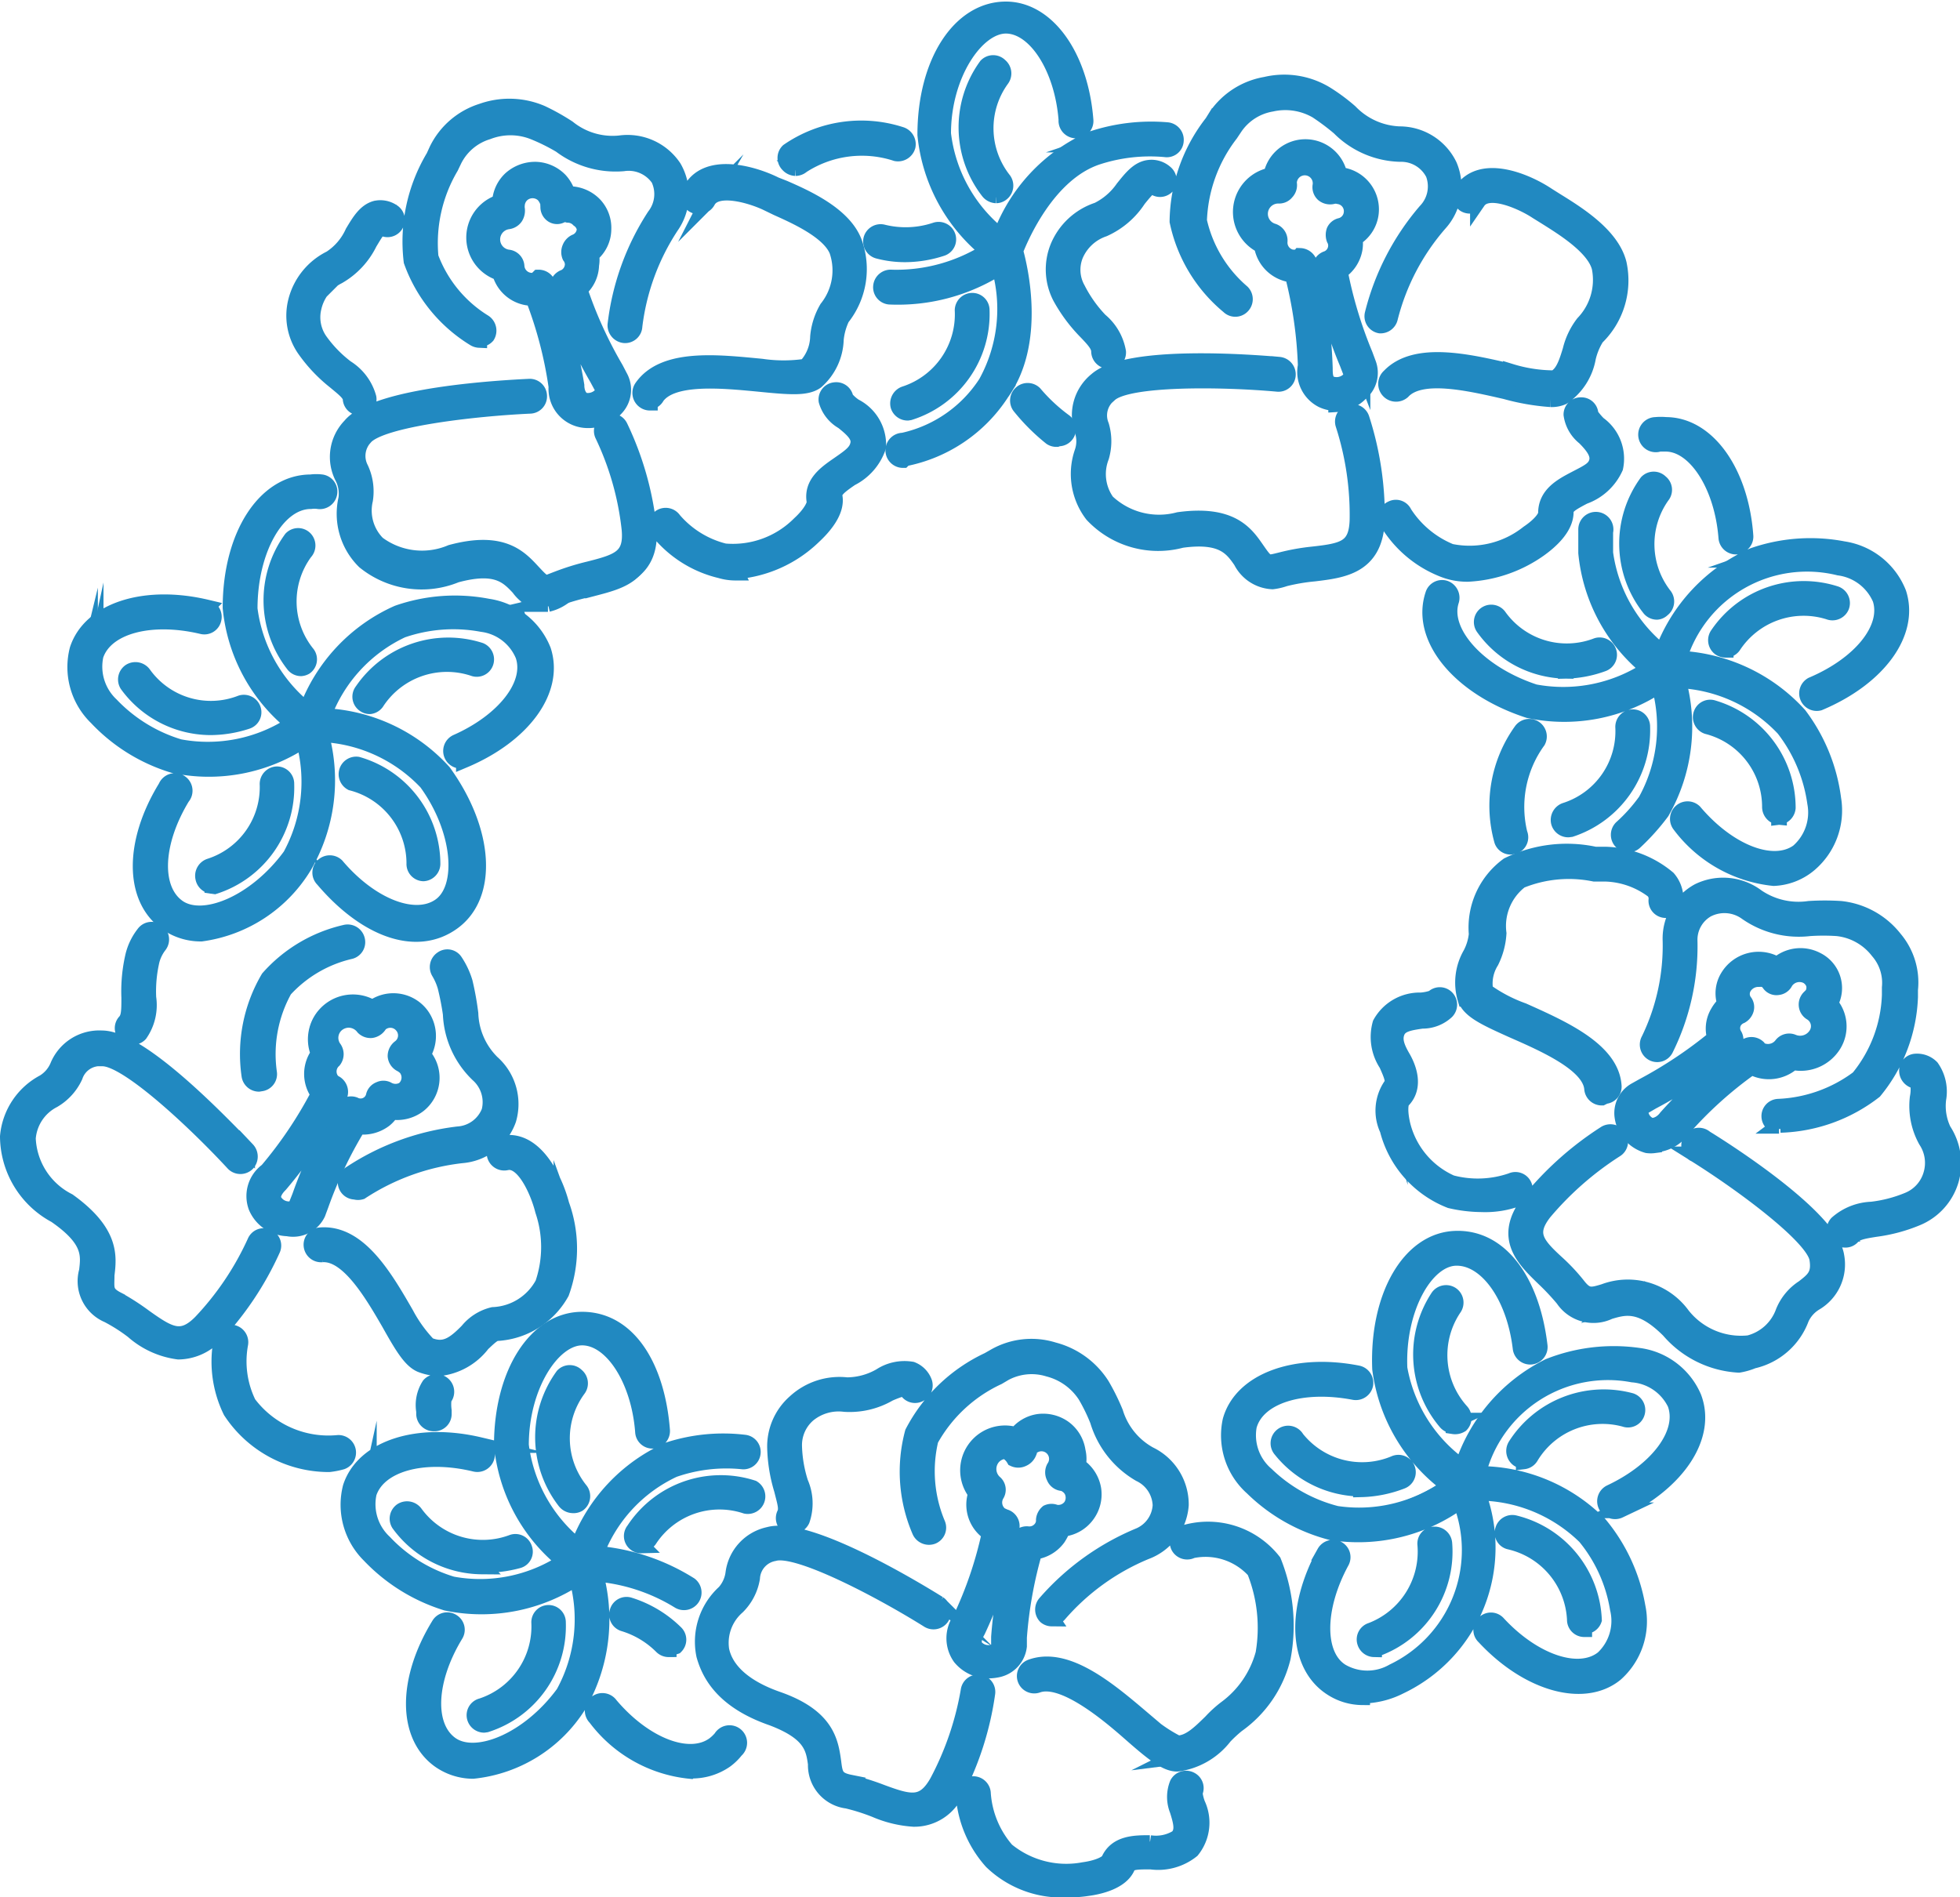 <svg xmlns="http://www.w3.org/2000/svg" viewBox="0 0 62.49 60.5"><defs><style>.cls-1{fill:#2189c1;stroke:#2189c1;stroke-miterlimit:10;stroke-width:0.5px;}</style></defs><title>ic authentic lei greeting</title><g id="Layer_2" data-name="Layer 2"><g id="Layer_1-2" data-name="Layer 1"><path class="cls-1" d="M15.08,56.47A1.87,1.87,0,0,1,14,56.12c-1.07-.78-1.08-2.55,0-4.31a.3.3,0,0,1,.42-.1.3.3,0,0,1,.1.42c-.88,1.45-.94,2.92-.15,3.49s2.48-.1,3.6-1.63a4.9,4.9,0,0,0,.42-3.68,5.5,5.5,0,0,1-4.16.8,5.7,5.7,0,0,1-2.45-1.52,2.26,2.26,0,0,1-.6-2.17c.41-1.25,2.14-1.81,4.12-1.34a.3.3,0,0,1,.22.37.31.31,0,0,1-.37.23c-1.65-.4-3.08,0-3.39.93a1.66,1.66,0,0,0,.49,1.57,4.9,4.9,0,0,0,2.17,1.34A4.88,4.88,0,0,0,18,49.79a5.4,5.4,0,0,1-2-3.71c0-2.3,1.1-4,2.56-4s2.39,1.48,2.55,3.53a.31.31,0,0,1-.28.33.3.3,0,0,1-.33-.29c-.13-1.68-1-3-1.94-3s-1.95,1.54-1.95,3.43a4.92,4.92,0,0,0,1.82,3.24,5.43,5.43,0,0,1,2.9-3.09A5.67,5.67,0,0,1,23.73,46a.3.3,0,0,1,.27.34.3.3,0,0,1-.34.26,5.1,5.1,0,0,0-2.18.26A4.83,4.83,0,0,0,19,49.54a6.64,6.64,0,0,1,3,1,.31.31,0,0,1-.35.51,5.94,5.94,0,0,0-2.67-.87,5.47,5.47,0,0,1-.53,4.19A4.52,4.52,0,0,1,15.08,56.47Zm6.91,0a4.29,4.29,0,0,1-3-1.7.31.31,0,1,1,.47-.4c1.09,1.29,2.52,1.84,3.31,1.26a1.45,1.45,0,0,0,.22-.21.31.31,0,1,1,.47.39,1.67,1.67,0,0,1-.33.32A1.87,1.87,0,0,1,22,56.46ZM15.43,55a.31.31,0,0,1-.29-.22.3.3,0,0,1,.22-.38,2.67,2.67,0,0,0,1.83-2.67.3.3,0,0,1,.3-.3h0a.3.3,0,0,1,.3.31,3.29,3.29,0,0,1-2.29,3.25Zm28-.88a1.82,1.82,0,0,1-1-.31c-1.1-.73-1.18-2.5-.2-4.3a.31.31,0,0,1,.42-.12.3.3,0,0,1,.12.41c-.81,1.49-.81,3,0,3.5a1.65,1.65,0,0,0,1.65,0,4.29,4.29,0,0,0,2.14-5.44,5.5,5.5,0,0,1-4.12,1,5.59,5.59,0,0,1-2.51-1.42,2.23,2.23,0,0,1-.7-2.14c.35-1.26,2.05-1.9,4.05-1.51a.31.31,0,0,1,.25.36.31.31,0,0,1-.36.24c-1.68-.32-3.09.13-3.35,1.08a1.65,1.65,0,0,0,.55,1.55,5,5,0,0,0,2.24,1.25,4.87,4.87,0,0,0,3.6-.89A5.47,5.47,0,0,1,44,43.65c-.09-2.3.93-4.09,2.39-4.15s2.46,1.38,2.7,3.42a.31.31,0,0,1-.27.34.31.31,0,0,1-.34-.27c-.2-1.68-1.09-2.9-2.06-2.88s-1.88,1.63-1.8,3.52a4.9,4.9,0,0,0,2,3.15,5.44,5.44,0,0,1,2.76-3.21,5.61,5.61,0,0,1,2.86-.34A2.22,2.22,0,0,1,54,44.56c.47,1.24-.51,2.72-2.37,3.6A.32.32,0,0,1,51.2,48a.31.31,0,0,1,.15-.41c1.53-.72,2.4-1.91,2.06-2.83a1.65,1.65,0,0,0-1.36-.93A4.27,4.27,0,0,0,47.12,47,5.41,5.41,0,0,1,51,48.61a5.6,5.6,0,0,1,1.21,2.62,2.24,2.24,0,0,1-.7,2.14c-1,.82-2.79.33-4.19-1.18a.29.29,0,0,1,0-.43.3.3,0,0,1,.43,0c1.15,1.25,2.6,1.73,3.36,1.12a1.64,1.64,0,0,0,.47-1.58A4.84,4.84,0,0,0,50.54,49a4.89,4.89,0,0,0-3.43-1.4,4.9,4.9,0,0,1-2.47,6.17A2.72,2.72,0,0,1,43.43,54.07Zm.38-1.53a.31.31,0,0,1-.29-.22.3.3,0,0,1,.2-.38,2.69,2.69,0,0,0,1.72-2.75.29.29,0,0,1,.29-.31.31.31,0,0,1,.32.29,3.29,3.29,0,0,1-2.15,3.35Zm-22.49,0a.31.31,0,0,1-.22-.09,2.91,2.91,0,0,0-1.22-.73.3.3,0,0,1-.19-.39.3.3,0,0,1,.39-.19,3.64,3.64,0,0,1,1.46.88.3.3,0,0,1,0,.43A.29.29,0,0,1,21.32,52.49Zm29.19-.64h0a.3.3,0,0,1-.3-.31,2.68,2.68,0,0,0-2.08-2.48.29.29,0,0,1-.21-.38.31.31,0,0,1,.38-.21,3.32,3.32,0,0,1,2.52,3.08A.3.3,0,0,1,50.51,51.85Zm-35.15-2a3.29,3.29,0,0,1-2.64-1.36.31.31,0,0,1,.09-.42.32.32,0,0,1,.43.09,2.67,2.67,0,0,0,3.1.92.3.3,0,0,1,.38.2.29.29,0,0,1-.2.38A4,4,0,0,1,15.36,49.9Zm5.09-.67a.3.3,0,0,1-.24-.49A3.31,3.31,0,0,1,24,47.45a.31.31,0,0,1-.22.57A2.67,2.67,0,0,0,20.7,49.1.31.31,0,0,1,20.45,49.23ZM18.26,48a.33.33,0,0,1-.25-.13,3.33,3.33,0,0,1-.06-4,.3.3,0,0,1,.43,0,.31.31,0,0,1,.05.43,2.64,2.64,0,0,0,.08,3.23.31.31,0,0,1-.07.43A.3.3,0,0,1,18.26,48Zm25.13-.53a3.31,3.31,0,0,1-2.55-1.24.31.31,0,1,1,.5-.36,2.67,2.67,0,0,0,3.14.79.3.3,0,0,1,.21.57A3.83,3.83,0,0,1,43.39,47.49Zm5.19-.89a.34.34,0,0,1-.17-.05.32.32,0,0,1-.09-.43A3.33,3.33,0,0,1,52,44.67a.31.31,0,0,1,.19.39.3.3,0,0,1-.39.19,2.67,2.67,0,0,0-3,1.21A.3.3,0,0,1,48.58,46.6Zm-2.24-1.12a.32.32,0,0,1-.24-.11,3.33,3.33,0,0,1-.24-4,.31.31,0,0,1,.43-.06.31.31,0,0,1,.06.43A2.68,2.68,0,0,0,46.58,45a.31.31,0,0,1,0,.43A.35.35,0,0,1,46.34,45.48ZM6.42,29.77a1.88,1.88,0,0,1-1.13-.36c-1.07-.78-1.08-2.55,0-4.31a.31.31,0,1,1,.52.32c-.88,1.45-.94,2.92-.15,3.5s2.48-.1,3.6-1.63a4.93,4.93,0,0,0,.42-3.69,5.43,5.43,0,0,1-4.15.8,5.58,5.58,0,0,1-2.45-1.52,2.24,2.24,0,0,1-.61-2.17c.41-1.25,2.14-1.81,4.12-1.34a.31.31,0,0,1,.22.37.3.3,0,0,1-.37.23c-1.65-.39-3.08,0-3.39.93a1.68,1.68,0,0,0,.49,1.58,5,5,0,0,0,2.18,1.34,4.91,4.91,0,0,0,3.63-.74,5.4,5.4,0,0,1-2-3.7c0-2.31,1.1-4,2.56-4a1.34,1.34,0,0,1,.35,0,.3.3,0,0,1,.24.36.31.31,0,0,1-.36.24.86.86,0,0,0-.23,0c-1.07,0-1.95,1.54-1.95,3.43a4.92,4.92,0,0,0,1.82,3.23,5.46,5.46,0,0,1,2.9-3.09,5.53,5.53,0,0,1,2.87-.21,2.25,2.25,0,0,1,1.77,1.4c.41,1.26-.63,2.7-2.53,3.5a.31.31,0,0,1-.24-.57C16.07,23,17,21.83,16.68,20.9a1.64,1.64,0,0,0-1.31-1,5,5,0,0,0-2.55.19,4.88,4.88,0,0,0-2.51,2.74,5.47,5.47,0,0,1,3.83,1.79c1.35,1.87,1.48,3.92.3,4.78s-2.81.21-4.14-1.36a.3.3,0,0,1,0-.43.31.31,0,0,1,.43,0c1.1,1.3,2.52,1.84,3.31,1.27s.67-2.4-.44-3.93a4.91,4.91,0,0,0-3.37-1.54,5.45,5.45,0,0,1-.53,4.2A4.55,4.55,0,0,1,6.42,29.77Zm.35-1.52A.31.31,0,0,1,6.48,28a.32.32,0,0,1,.22-.38A2.65,2.65,0,0,0,8.53,25a.31.31,0,0,1,.3-.31h0a.3.3,0,0,1,.3.31,3.31,3.31,0,0,1-2.29,3.26Zm6.73-.4h0a.3.3,0,0,1-.29-.32,2.66,2.66,0,0,0-2-2.57.31.31,0,0,1,.19-.58,3.3,3.3,0,0,1,2.39,3.18A.31.31,0,0,1,13.5,27.85ZM6.7,23.19a3.29,3.29,0,0,1-2.64-1.36.31.31,0,0,1,.09-.42.32.32,0,0,1,.43.09,2.64,2.64,0,0,0,3.1.92.31.31,0,0,1,.39.2.3.3,0,0,1-.2.38A3.74,3.74,0,0,1,6.7,23.19Zm5.09-.67a.3.3,0,0,1-.18-.06.3.3,0,0,1-.06-.43,3.32,3.32,0,0,1,3.76-1.29.31.31,0,0,1,.17.4.3.3,0,0,1-.39.17A2.68,2.68,0,0,0,12,22.4.3.3,0,0,1,11.79,22.52ZM9.6,21.31a.3.3,0,0,1-.25-.13,3.33,3.33,0,0,1-.06-4,.3.3,0,0,1,.43,0,.31.31,0,0,1,0,.43,2.65,2.65,0,0,0,.08,3.24.3.3,0,0,1-.07.42A.32.32,0,0,1,9.6,21.31Zm19.19-6.64a.31.31,0,0,1,0-.62,4.23,4.23,0,0,0,2.65-1.84,4.88,4.88,0,0,0,.42-3.69,6,6,0,0,1-3.5.94.3.3,0,0,1-.27-.34.31.31,0,0,1,.34-.27A5.44,5.44,0,0,0,31.5,8a5.44,5.44,0,0,1-2-3.7c0-2.31,1.1-4,2.57-4,1.31,0,2.38,1.48,2.54,3.53a.3.3,0,0,1-.28.33A.31.31,0,0,1,34,3.82c-.13-1.68-1-3-1.93-3s-2,1.54-2,3.44A4.89,4.89,0,0,0,31.9,7.53a5.44,5.44,0,0,1,2.89-3.09,6,6,0,0,1,2.43-.29.31.31,0,0,1,.27.34.29.29,0,0,1-.34.27A5.41,5.41,0,0,0,35,5c-1.6.52-2.46,2.57-2.63,3,.15.53.72,2.92-.44,4.53a4.77,4.77,0,0,1-3.09,2.09Zm4.9-.67a.31.31,0,0,1-.18-.05,6.4,6.4,0,0,1-1-1,.31.31,0,0,1,.47-.4,5.52,5.52,0,0,0,.94.88.3.3,0,0,1-.18.55Zm-4.75-.84a.31.31,0,0,1-.3-.22.32.32,0,0,1,.22-.38,2.67,2.67,0,0,0,1.83-2.67.31.31,0,0,1,.31-.3h0a.3.3,0,0,1,.3.31A3.29,3.29,0,0,1,29,13.15Zm-.08-5.05A3.35,3.35,0,0,1,28,8a.31.31,0,0,1-.22-.38.31.31,0,0,1,.38-.21,3,3,0,0,0,1.67-.07.31.31,0,0,1,.39.2.3.3,0,0,1-.2.38A3.81,3.81,0,0,1,28.86,8.11Zm2.9-1.88a.33.33,0,0,1-.25-.13,3.33,3.33,0,0,1-.06-4,.3.3,0,0,1,.43,0,.31.31,0,0,1,.05.43A2.66,2.66,0,0,0,32,5.74a.31.31,0,0,1-.07.43A.28.28,0,0,1,31.76,6.23Zm-6.4-.87a.33.33,0,0,1-.23-.11.3.3,0,0,1,0-.43,4.1,4.1,0,0,1,3.58-.53.32.32,0,0,1,.23.37.32.32,0,0,1-.37.23,3.51,3.51,0,0,0-3,.39A.32.32,0,0,1,25.36,5.36Z"/><path class="cls-1" d="M34.06,60.25a3.21,3.21,0,0,1-2.44-.89,3.55,3.55,0,0,1-.9-2.16.31.31,0,0,1,.62,0h0A3.08,3.08,0,0,0,32.09,59a3,3,0,0,0,2.46.63c.51-.07.76-.23.8-.31.24-.55.84-.55,1.31-.55a1.29,1.29,0,0,0,.88-.18c.19-.2.13-.46,0-.87a1.13,1.13,0,0,1,0-.84.31.31,0,0,1,.42-.13.3.3,0,0,1,.13.41,1.48,1.48,0,0,0,.09.37A1.4,1.4,0,0,1,38,59a1.72,1.72,0,0,1-1.31.36c-.45,0-.68,0-.75.18-.2.46-.89.62-1.28.67A3.48,3.48,0,0,1,34.06,60.25ZM29.13,58a3.69,3.69,0,0,1-1.21-.29,6.45,6.45,0,0,0-.91-.29,1.14,1.14,0,0,1-1-1.17c-.07-.51-.15-1-1.39-1.47-1.56-.54-2-1.39-2.17-2a2.12,2.12,0,0,1,.65-2,1.15,1.15,0,0,0,.28-.61,1.44,1.44,0,0,1,1.13-1.23c1.25-.35,4.73,1.77,5.42,2.2a.32.32,0,0,1,.09.43.31.31,0,0,1-.42.09c-1.5-.94-4.17-2.35-4.92-2.13a.85.85,0,0,0-.7.79,1.67,1.67,0,0,1-.47.91A1.53,1.53,0,0,0,23,52.62c.14.66.75,1.2,1.77,1.56,1.59.55,1.71,1.36,1.8,2,.05.41.08.57.53.66a7.7,7.7,0,0,1,1,.31c.92.34,1.34.45,1.78-.32a9.65,9.65,0,0,0,1-2.92.3.3,0,0,1,.6.08,9.8,9.8,0,0,1-1,3.14A1.45,1.45,0,0,1,29.13,58Zm8.4-1.76c-.36,0-.78-.34-1.53-1s-2.13-1.79-2.92-1.51a.3.3,0,0,1-.21-.57c1.13-.41,2.46.71,3.52,1.61a4.75,4.75,0,0,0,1.15.82c.39,0,.73-.35,1.07-.68a3.67,3.67,0,0,1,.47-.43,3.2,3.2,0,0,0,1.2-1.75A4.89,4.89,0,0,0,40,50.09,2.11,2.11,0,0,0,38,49.44a.31.31,0,0,1-.42-.12.32.32,0,0,1,.12-.42,2.65,2.65,0,0,1,2.9.89,5.49,5.49,0,0,1,.3,3.07A3.71,3.71,0,0,1,39.44,55a4.38,4.38,0,0,0-.4.37,2.28,2.28,0,0,1-1.5.87Zm-4-4.63a.3.3,0,0,1-.19-.07.31.31,0,0,1,0-.43,8.06,8.06,0,0,1,3-2.15A1.12,1.12,0,0,0,37,48a1.15,1.15,0,0,0-.66-1A2.94,2.94,0,0,1,35,45.3a5.85,5.85,0,0,0-.39-.8,2,2,0,0,0-1.18-.85,1.82,1.82,0,0,0-1.39.13l-.22.13a4.73,4.73,0,0,0-2.15,2,4.33,4.33,0,0,0,.22,2.68.3.3,0,0,1-.16.4.32.32,0,0,1-.4-.16,4.79,4.79,0,0,1-.23-3.15,5.2,5.2,0,0,1,2.41-2.31l.21-.12a2.36,2.36,0,0,1,1.87-.2,2.59,2.59,0,0,1,1.54,1.12,6.93,6.93,0,0,1,.43.87,2.29,2.29,0,0,0,1.09,1.34,1.77,1.77,0,0,1,1,1.61,1.72,1.72,0,0,1-1.12,1.49,7.39,7.39,0,0,0-2.77,2A.3.3,0,0,1,33.51,51.58Zm-8.24-2.93-.13,0a.3.3,0,0,1-.14-.41c.08-.17,0-.39-.09-.76a5,5,0,0,1-.22-1.34,1.88,1.88,0,0,1,.64-1.46A2.09,2.09,0,0,1,27,44.17a2.16,2.16,0,0,0,1.07-.29,1.4,1.4,0,0,1,1-.21.69.69,0,0,1,.39.38.31.31,0,0,1-.16.41.3.3,0,0,1-.4-.15l0-.06c-.08,0-.39.11-.56.19a2.5,2.5,0,0,1-1.41.33,1.53,1.53,0,0,0-1.17.34,1.29,1.29,0,0,0-.44,1,4.18,4.18,0,0,0,.2,1.17,1.64,1.64,0,0,1,.05,1.19A.31.31,0,0,1,25.27,48.65ZM56.55,28a4.28,4.28,0,0,1-3-1.71.31.31,0,0,1,.47-.4c1.1,1.3,2.52,1.84,3.31,1.27a1.66,1.66,0,0,0,.54-1.56,5,5,0,0,0-1-2.37,4.9,4.9,0,0,0-3.37-1.54,5.49,5.49,0,0,1-.52,4.2,7.09,7.09,0,0,1-.85.95.3.3,0,0,1-.43,0,.31.31,0,0,1,0-.44,5.31,5.31,0,0,0,.77-.86,4.89,4.89,0,0,0,.43-3.69,5.46,5.46,0,0,1-4.16.8c-2.19-.71-3.51-2.3-3.05-3.69a.3.3,0,0,1,.38-.2.32.32,0,0,1,.2.39c-.33,1,.86,2.33,2.66,2.92a4.93,4.93,0,0,0,3.64-.74,5.41,5.41,0,0,1-2-3.7c0-.25,0-.5,0-.74a.31.31,0,1,1,.61.07c0,.22,0,.44,0,.67A4.89,4.89,0,0,0,53,20.81a5.44,5.44,0,0,1,2.89-3.09,5.56,5.56,0,0,1,2.88-.21,2.25,2.25,0,0,1,1.76,1.4c.41,1.26-.63,2.7-2.53,3.5a.31.31,0,0,1-.23-.57c1.56-.66,2.48-1.81,2.18-2.74a1.67,1.67,0,0,0-1.32-1A4.27,4.27,0,0,0,53.53,21a5.51,5.51,0,0,1,3.83,1.8,5.62,5.62,0,0,1,1.09,2.67,2.25,2.25,0,0,1-.79,2.11A1.88,1.88,0,0,1,56.55,28Zm-8.38-1a.29.29,0,0,1-.28-.19,4.1,4.1,0,0,1,.61-3.5.31.31,0,0,1,.53.32,3.58,3.58,0,0,0-.58,2.95.3.3,0,0,1-.17.4ZM50,26.45a.31.31,0,0,1-.3-.23.32.32,0,0,1,.22-.38,2.65,2.65,0,0,0,1.83-2.66.31.31,0,0,1,.31-.31h0a.3.3,0,0,1,.3.31,3.32,3.32,0,0,1-2.28,3.26Zm6.72-.4h0a.32.32,0,0,1-.29-.32,2.65,2.65,0,0,0-2-2.57.31.31,0,0,1-.19-.39.3.3,0,0,1,.39-.19A3.32,3.32,0,0,1,57,25.76.32.32,0,0,1,56.72,26.05Zm-6.8-4.66A3.28,3.28,0,0,1,47.29,20a.3.3,0,0,1,.51-.33,2.66,2.66,0,0,0,3.11.92.3.3,0,0,1,.18.58A3.66,3.66,0,0,1,49.92,21.39Zm5.1-.67a.33.33,0,0,1-.19-.06.31.31,0,0,1-.06-.43,3.31,3.31,0,0,1,3.76-1.29.31.31,0,0,1,.18.4.31.31,0,0,1-.4.17,2.68,2.68,0,0,0-3.05,1.09A.3.3,0,0,1,55,20.72Zm-2.19-1.21a.3.3,0,0,1-.25-.13,3.32,3.32,0,0,1-.07-4,.3.3,0,0,1,.43,0,.3.3,0,0,1,.05.43A2.66,2.66,0,0,0,53.07,19a.31.31,0,0,1-.07.43A.27.27,0,0,1,52.83,19.51Zm-35.36-.25a1.23,1.23,0,0,1-.93-.52c-.35-.37-.71-.76-2-.41a2.89,2.89,0,0,1-2.92-.43,2.13,2.13,0,0,1-.58-2,1.15,1.15,0,0,0-.11-.67,1.42,1.42,0,0,1,.24-1.65c.82-1,4.89-1.21,5.7-1.25a.3.3,0,0,1,.32.29.3.3,0,0,1-.29.32c-1.77.08-4.76.42-5.26,1a.87.87,0,0,0-.14,1,1.73,1.73,0,0,1,.14,1,1.5,1.5,0,0,0,.4,1.4,2.37,2.37,0,0,0,2.34.28c1.63-.44,2.18.16,2.59.6s.39.42.81.24a7.91,7.91,0,0,1,1-.31c.95-.24,1.37-.38,1.29-1.27a9.29,9.29,0,0,0-.85-3,.3.3,0,0,1,.14-.41.3.3,0,0,1,.41.14,9.9,9.9,0,0,1,.91,3.18c.13,1.44-.87,1.69-1.74,1.92a5.92,5.92,0,0,0-.91.27A1.36,1.36,0,0,1,17.47,19.26Zm6-1a1.68,1.68,0,0,1-.5-.07,3.62,3.62,0,0,1-2-1.27.32.32,0,0,1,.09-.43.31.31,0,0,1,.42.09,3.12,3.12,0,0,0,1.62,1,3,3,0,0,0,2.39-.87c.38-.35.49-.62.48-.71-.11-.59.38-.92.77-1.19s.57-.4.62-.65-.15-.45-.49-.72a1.11,1.11,0,0,1-.52-.66.3.3,0,0,1,.27-.34.3.3,0,0,1,.34.26,1.31,1.31,0,0,0,.29.26A1.37,1.37,0,0,1,28,14.25a1.74,1.74,0,0,1-.87,1c-.38.26-.55.4-.52.58.09.49-.38,1-.67,1.27A4,4,0,0,1,23.45,18.22Zm31.88-.83a.31.31,0,0,1-.31-.28c-.13-1.69-1-3-1.93-3h-.21a.31.31,0,1,1-.11-.6,1.66,1.66,0,0,1,.32,0c1.32,0,2.39,1.49,2.54,3.53a.3.3,0,0,1-.28.33ZM11.48,13a.3.3,0,0,1-.3-.26c0-.18-.2-.33-.5-.58a4.87,4.87,0,0,1-.95-1,1.88,1.88,0,0,1-.29-1.57,2.09,2.09,0,0,1,1.1-1.35,1.94,1.94,0,0,0,.71-.83c.21-.35.4-.67.73-.76a.69.69,0,0,1,.53.1.3.3,0,1,1-.31.52l-.07,0h0c-.08,0-.25.31-.35.47a2.48,2.48,0,0,1-1,1.07,1.48,1.48,0,0,0-.78,1,1.3,1.3,0,0,0,.21,1.07,4,4,0,0,0,.83.85,1.63,1.63,0,0,1,.71.95.31.31,0,0,1-.25.36Zm9.24-.16a.3.3,0,0,1-.18-.06.31.31,0,0,1-.07-.43c.7-1,2.43-.79,3.81-.66a4.84,4.84,0,0,0,1.41,0,1.44,1.44,0,0,0,.39-.95,2.17,2.17,0,0,1,.29-.91A1.94,1.94,0,0,0,26.69,8c-.25-.63-1.33-1.11-1.91-1.37l-.31-.15c-.49-.24-1.64-.59-1.91-.06A.3.3,0,1,1,22,6.1c.49-1,2-.57,2.72-.21L25,6c.71.31,1.89.84,2.23,1.71a2.5,2.5,0,0,1-.39,2.43,2.06,2.06,0,0,0-.19.68,1.85,1.85,0,0,1-.63,1.34c-.31.22-.83.18-1.83.08-1.16-.11-2.76-.27-3.25.41A.3.3,0,0,1,20.72,12.81Zm-5.44-2a.33.33,0,0,1-.16-.05,4.77,4.77,0,0,1-2-2.46A5.26,5.26,0,0,1,13.83,5l.1-.22a2.39,2.39,0,0,1,1.43-1.23,2.61,2.61,0,0,1,1.91.06,7,7,0,0,1,.84.47,2.26,2.26,0,0,0,1.65.49,1.77,1.77,0,0,1,1.72.77,1.74,1.74,0,0,1-.08,1.87,7.4,7.4,0,0,0-1.17,3.19.3.3,0,0,1-.32.29.32.32,0,0,1-.29-.33,8.06,8.06,0,0,1,1.25-3.47A1.14,1.14,0,0,0,21,5.7a1.16,1.16,0,0,0-1.13-.49,2.91,2.91,0,0,1-2-.58A6.21,6.21,0,0,0,17,4.2a2,2,0,0,0-1.45,0,1.77,1.77,0,0,0-1.07.9l-.11.23a4.77,4.77,0,0,0-.64,2.87,4.13,4.13,0,0,0,1.71,2.08.32.32,0,0,1,.09.43A.31.31,0,0,1,15.28,10.81Z"/><path class="cls-1" d="M31.52,53.27a1.16,1.16,0,0,1-.9-.42,1.05,1.05,0,0,1,0-1.22h0a12.47,12.47,0,0,0,.94-2.78l-.06,0a1.08,1.08,0,0,1-.38-1.23,1.18,1.18,0,0,1,1.28-1.86,1.09,1.09,0,0,1,.7-.42,1.14,1.14,0,0,1,.82.2,1.1,1.1,0,0,1,.44.73,1.05,1.05,0,0,1,0,.5l.06,0a1.12,1.12,0,0,1,.44.72,1.1,1.1,0,0,1-.2.81,1.09,1.09,0,0,1-.78.45,1.59,1.59,0,0,1-.15.29,1.09,1.09,0,0,1-.75.44,13.56,13.56,0,0,0-.49,2.73l0,.28a.86.86,0,0,1-.65.74A1.55,1.55,0,0,1,31.52,53.27Zm.56-7a.56.56,0,0,0-.46.24.59.59,0,0,0,.09.77.29.29,0,0,1,.06.38.5.5,0,0,0,.13.65l.13.06a.3.3,0,0,1,.22.36A14.46,14.46,0,0,1,31.17,52h0c-.09.16-.18.37-.06.53a.54.54,0,0,0,.54.16.25.25,0,0,0,.2-.22l0-.27a13.54,13.54,0,0,1,.59-3.08.32.32,0,0,1,.32-.2.47.47,0,0,0,.44-.19.41.41,0,0,0,.08-.27.35.35,0,0,1,.12-.23.31.31,0,0,1,.25,0,.5.5,0,0,0,.49-.19.5.5,0,0,0,.08-.36.45.45,0,0,0-.19-.31.37.37,0,0,0-.19-.08.3.3,0,0,1-.23-.19.32.32,0,0,1,0-.3l0,0a.49.49,0,0,0-.81-.56.22.22,0,0,0,0,.08.36.36,0,0,1-.2.2.32.32,0,0,1-.27,0A.62.62,0,0,0,32.08,46.28Zm-1.17,5.51h0ZM9.17,39.17h0a1.12,1.12,0,0,1-1-.68,1,1,0,0,1,.35-1.16,13.3,13.3,0,0,0,1.64-2.44l0,0a1.08,1.08,0,0,1,0-1.29,1.18,1.18,0,0,1,.35-1.38,1.19,1.19,0,0,1,1.37-.08,1.11,1.11,0,0,1,1.53.2,1.13,1.13,0,0,1,.07,1.29l.05.06a1.1,1.1,0,0,1-.18,1.54,1.13,1.13,0,0,1-.87.22,1,1,0,0,1-.22.25,1.14,1.14,0,0,1-.84.22,13.52,13.52,0,0,0-1.19,2.5l-.1.27A.87.87,0,0,1,9.17,39.17Zm1.94-6.65a.61.61,0,0,0-.36.13.57.57,0,0,0-.11.77.32.32,0,0,1,0,.39.48.48,0,0,0-.06.65.41.41,0,0,0,.12.09.32.32,0,0,1,.11.42,15.06,15.06,0,0,1-1.88,2.8c-.13.13-.27.32-.2.5a.54.54,0,0,0,.48.29h0a.24.24,0,0,0,.25-.16h0l.1-.25a13.19,13.19,0,0,1,1.38-2.81.31.31,0,0,1,.36-.11.43.43,0,0,0,.62-.3.29.29,0,0,1,.18-.19.28.28,0,0,1,.25,0,.51.51,0,0,0,.52,0,.49.49,0,0,0,.08-.68.59.59,0,0,0-.17-.13.32.32,0,0,1-.17-.25.34.34,0,0,1,.14-.28.48.48,0,0,0,.08-.69.49.49,0,0,0-.69-.08.22.22,0,0,0-.06.07.35.35,0,0,1-.24.15.32.32,0,0,1-.25-.09A.6.6,0,0,0,11.11,32.52Zm41.63,4a.83.83,0,0,1-.22,0,1.1,1.1,0,0,1-.79-.89.83.83,0,0,1,.41-.86l.25-.14a13.9,13.9,0,0,0,2.29-1.53,1,1,0,0,1,.1-.82A1.21,1.21,0,0,1,55,32a1,1,0,0,1,.1-.86,1.14,1.14,0,0,1,1.48-.42l.08.05a1.11,1.11,0,0,1,1.26-.16A1,1,0,0,1,58.35,32a1.11,1.11,0,0,1,.11,1.31,1.23,1.23,0,0,1-1.3.56,1.14,1.14,0,0,1-1.28.17l-.06,0A12.59,12.59,0,0,0,53.65,36,1.18,1.18,0,0,1,52.74,36.5Zm3.31-5.3a.54.54,0,0,0-.44.24.42.42,0,0,0,0,.47.28.28,0,0,1,.06.25.34.34,0,0,1-.16.21.46.46,0,0,0-.22.18.42.42,0,0,0,0,.43.3.3,0,0,1-.05.38,13.8,13.8,0,0,1-2.57,1.75l-.24.14a.22.22,0,0,0-.12.24.5.5,0,0,0,.34.39c.2,0,.37-.12.48-.27h0a15.06,15.06,0,0,1,2.5-2.23.31.31,0,0,1,.42,0,.25.25,0,0,0,.09.09.55.55,0,0,0,.66-.16.3.3,0,0,1,.36-.1.61.61,0,0,0,.75-.24.5.5,0,0,0-.17-.7.3.3,0,0,1-.14-.22.31.31,0,0,1,.09-.26l.09-.09a.45.45,0,0,0,.05-.34.47.47,0,0,0-.22-.26.54.54,0,0,0-.69.19.29.29,0,0,1-.24.17.27.27,0,0,1-.27-.12.44.44,0,0,0-.38-.18ZM18.74,13.4a1,1,0,0,1-1-1.07A12.88,12.88,0,0,0,17,9.5h-.06a1.08,1.08,0,0,1-1-.8,1.18,1.18,0,0,1,0-2.25,1.09,1.09,0,0,1,.34-.74,1.17,1.17,0,0,1,.8-.3,1.12,1.12,0,0,1,.77.34,1.14,1.14,0,0,1,.25.44h.08a1.12,1.12,0,0,1,.77.34,1.07,1.07,0,0,1,.29.78,1.05,1.05,0,0,1-.39.81.93.93,0,0,1,0,.33,1.06,1.06,0,0,1-.37.78,13.43,13.43,0,0,0,1.15,2.53l.13.25h0a.85.85,0,0,1-.12,1A1.19,1.19,0,0,1,18.74,13.4ZM17.17,8.85a.31.31,0,0,1,.29.19,14.85,14.85,0,0,1,.92,3.25c0,.19.07.41.25.48a.57.57,0,0,0,.54-.18.24.24,0,0,0,0-.29l-.13-.24a13.91,13.91,0,0,1-1.26-2.87A.32.32,0,0,1,18,8.84a.47.47,0,0,0,.26-.4.44.44,0,0,0-.09-.27.34.34,0,0,1,0-.26.35.35,0,0,1,.17-.19.46.46,0,0,0,.3-.42A.45.45,0,0,0,18.45,7a.49.49,0,0,0-.34-.15.34.34,0,0,0-.2,0,.27.27,0,0,1-.3,0,.3.3,0,0,1-.13-.27.29.29,0,0,1,0-.09.7.7,0,0,0-.15-.28.51.51,0,0,0-.7,0,.51.51,0,0,0-.15.35.31.31,0,0,0,0,.08.39.39,0,0,1-.05.28.33.33,0,0,1-.23.14.58.58,0,0,0,0,1.15.3.3,0,0,1,.27.28.49.49,0,0,0,.46.46.32.32,0,0,0,.14,0Zm25.43,4a1,1,0,0,1-.45-.1,1,1,0,0,1-.52-1.09,13.44,13.44,0,0,0-.42-2.91h-.07a1.1,1.1,0,0,1-.91-.92,1.19,1.19,0,0,1,.3-2.24,1.11,1.11,0,0,1,2.18,0h.08a1.1,1.1,0,0,1,.91,1.26,1.08,1.08,0,0,1-.51.75,1,1,0,0,1,0,.34,1.1,1.1,0,0,1-.47.72,13.75,13.75,0,0,0,.8,2.65l.1.27a.84.84,0,0,1-.24.95A1.18,1.18,0,0,1,42.6,12.89ZM41.45,8.16a.32.32,0,0,1,.3.24,14.63,14.63,0,0,1,.49,3.34c0,.18,0,.42.18.5a.56.56,0,0,0,.56-.1.26.26,0,0,0,.08-.29h0l-.1-.26a13.42,13.42,0,0,1-.87-3,.32.32,0,0,1,.19-.33.45.45,0,0,0,.31-.36.42.42,0,0,0-.05-.28.39.39,0,0,1,0-.26.29.29,0,0,1,.2-.16.47.47,0,0,0,.35-.39.48.48,0,0,0-.4-.55.4.4,0,0,0-.21,0,.34.34,0,0,1-.29-.07.3.3,0,0,1-.09-.28.09.09,0,0,1,0,0,.49.49,0,0,0-1-.13.25.25,0,0,0,0,.08.32.32,0,0,1-.09.27.29.29,0,0,1-.24.11.58.58,0,0,0-.2,1.13.31.31,0,0,1,.23.32.48.48,0,0,0,.4.52h.21Z"/><path class="cls-1" d="M10.49,46.69A3.74,3.74,0,0,1,7.36,45a3.6,3.6,0,0,1-.29-2.32.31.31,0,0,1,.59.18,3.05,3.05,0,0,0,.26,1.89,3.19,3.19,0,0,0,2.86,1.26.31.31,0,0,1,.12.6A2.48,2.48,0,0,1,10.49,46.69Zm3.34-1.3a.31.31,0,0,1-.31-.3V45a1.17,1.17,0,0,1,.17-.83.31.31,0,0,1,.46.42,1.43,1.43,0,0,0,0,.39v.1a.3.3,0,0,1-.29.31ZM14,43.63a1.68,1.68,0,0,1-.59-.12c-.32-.14-.58-.57-1-1.32-.55-.95-1.32-2.26-2.15-2.19a.31.31,0,0,1-.33-.29.3.3,0,0,1,.28-.32c1.23-.1,2.06,1.34,2.73,2.5a4.43,4.43,0,0,0,.72,1c.5.21.81,0,1.25-.45a1.49,1.49,0,0,1,.81-.51,1.89,1.89,0,0,0,1.59-1,3.62,3.62,0,0,0,0-2.33c-.14-.57-.61-1.68-1.18-1.53a.31.31,0,0,1-.15-.6c1.07-.25,1.72,1.16,1.92,1.94a4.11,4.11,0,0,1,0,2.81,2.51,2.51,0,0,1-2.06,1.29c-.11,0-.3.19-.46.34A2,2,0,0,1,14,43.63Zm41.43-.11a3.16,3.16,0,0,1-2.22-1.1c-.89-.89-1.4-.75-1.9-.6a1.16,1.16,0,0,1-1.47-.4,7.79,7.79,0,0,0-.62-.66c-.63-.61-1.35-1.3-.47-2.44a10.2,10.2,0,0,1,2.44-2.18.32.32,0,0,1,.42.1.3.3,0,0,1-.1.42,10.09,10.09,0,0,0-2.28,2c-.52.67-.27,1,.41,1.62a6,6,0,0,1,.68.73c.27.34.42.3.82.18a2.15,2.15,0,0,1,2.5.75,2.38,2.38,0,0,0,2.12.89,1.58,1.58,0,0,0,1.1-1,1.66,1.66,0,0,1,.64-.77c.32-.25.52-.4.44-.91-.1-.7-2.34-2.37-3.89-3.34a.31.31,0,1,1,.32-.52c.67.41,4,2.54,4.18,3.77a1.42,1.42,0,0,1-.67,1.48,1.13,1.13,0,0,0-.45.5,2.14,2.14,0,0,1-1.54,1.35A2.05,2.05,0,0,1,55.44,43.52ZM5.69,43.1a2.71,2.71,0,0,1-1.45-.66,5.44,5.44,0,0,0-.8-.51,1.17,1.17,0,0,1-.67-1.4c.06-.51.13-1-1-1.78A2.87,2.87,0,0,1,.25,36.24,2.17,2.17,0,0,1,1.4,34.51,1.11,1.11,0,0,0,1.84,34a1.43,1.43,0,0,1,1.41-.89h0c1.3,0,4.08,3,4.63,3.55a.32.32,0,0,1,0,.44.31.31,0,0,1-.43,0c-1.2-1.3-3.38-3.35-4.18-3.35h0a.84.84,0,0,0-.88.57,1.7,1.7,0,0,1-.69.76,1.5,1.5,0,0,0-.81,1.22,2.35,2.35,0,0,0,1.29,2c1.39,1,1.29,1.77,1.22,2.36,0,.41-.07.57.34.78a7.7,7.7,0,0,1,.87.56c.8.57,1.18.79,1.8.16a9.37,9.37,0,0,0,1.72-2.56.3.3,0,0,1,.4-.16.3.3,0,0,1,.16.4,10,10,0,0,1-1.84,2.75A1.63,1.63,0,0,1,5.69,43.1ZM58.8,39.53a.31.31,0,0,1-.23-.52,1.76,1.76,0,0,1,1.1-.44,4.32,4.32,0,0,0,1.16-.3,1.26,1.26,0,0,0,.74-.82,1.29,1.29,0,0,0-.16-1.08A2.27,2.27,0,0,1,61.14,35a1.37,1.37,0,0,0,0-.53.33.33,0,0,1-.34-.31.29.29,0,0,1,.27-.31.64.64,0,0,1,.51.19,1.34,1.34,0,0,1,.22,1,1.79,1.79,0,0,0,.16,1,1.93,1.93,0,0,1,.24,1.6,1.88,1.88,0,0,1-1.09,1.2,5.15,5.15,0,0,1-1.31.35c-.38.06-.61.1-.74.24A.29.29,0,0,1,58.8,39.53ZM47.24,38.4a4.53,4.53,0,0,1-1-.12,3.3,3.3,0,0,1-2-2.26,1.42,1.42,0,0,1,.1-1.39c.11-.12.06-.28-.13-.7a1.57,1.57,0,0,1-.2-1.29,1.43,1.43,0,0,1,1.29-.74,1.46,1.46,0,0,0,.39-.08.3.3,0,0,1,.43,0,.31.31,0,0,1,0,.43,1.12,1.12,0,0,1-.78.3c-.42.06-.7.11-.8.36s0,.5.18.81.43.93,0,1.37c-.07.06-.11.33,0,.79a2.75,2.75,0,0,0,1.55,1.84,3.29,3.29,0,0,0,1.92-.07.3.3,0,0,1,.4.15.3.3,0,0,1-.15.4A3,3,0,0,1,47.24,38.4ZM11.32,38a.3.3,0,0,1-.24-.12.31.31,0,0,1,.06-.43,7.9,7.9,0,0,1,3.46-1.28,1.15,1.15,0,0,0,1-.73,1.18,1.18,0,0,0-.36-1.18,2.83,2.83,0,0,1-.87-1.93,8.81,8.81,0,0,0-.17-.87A2,2,0,0,0,14,31a.31.31,0,0,1,.09-.42.29.29,0,0,1,.42.08,2.48,2.48,0,0,1,.31.66,9.21,9.21,0,0,1,.18,1,2.31,2.31,0,0,0,.69,1.57,1.76,1.76,0,0,1,.52,1.81,1.72,1.72,0,0,1-1.48,1.14A7.35,7.35,0,0,0,11.51,38,.33.33,0,0,1,11.32,38Zm45.4-2.1a.31.31,0,0,1-.31-.3.3.3,0,0,1,.29-.31,4.57,4.57,0,0,0,2.55-.91,4.41,4.41,0,0,0,1-2.65l0-.24a1.54,1.54,0,0,0-.37-1.16,1.9,1.9,0,0,0-1.3-.73,6.68,6.68,0,0,0-.89,0,2.91,2.91,0,0,1-2-.5A1.2,1.2,0,0,0,54.43,29a1.11,1.11,0,0,0-.56,1,7.37,7.37,0,0,1-.77,3.46.3.3,0,0,1-.41.12.31.31,0,0,1-.12-.42A6.87,6.87,0,0,0,53.26,30a1.72,1.72,0,0,1,.89-1.58,1.79,1.79,0,0,1,1.87.18,2.35,2.35,0,0,0,1.66.38,8,8,0,0,1,1,0,2.52,2.52,0,0,1,1.72.95,2.16,2.16,0,0,1,.5,1.63l0,.23a5,5,0,0,1-1.14,3,5.13,5.13,0,0,1-3,1.08ZM51.07,35a.31.31,0,0,1-.31-.28c-.06-.78-1.48-1.41-2.53-1.87-.89-.4-1.36-.62-1.51-1a1.82,1.82,0,0,1,.17-1.43,1.74,1.74,0,0,0,.19-.63,2.46,2.46,0,0,1,1-2.2,4.25,4.25,0,0,1,2.77-.34l.33,0a3.24,3.24,0,0,1,2,.76,1,1,0,0,1,.24.73.31.31,0,0,1-.34.28.3.3,0,0,1-.27-.33.36.36,0,0,0-.1-.29,2.65,2.65,0,0,0-1.53-.54l-.35,0a4.08,4.08,0,0,0-2.35.22,1.82,1.82,0,0,0-.7,1.68,2.32,2.32,0,0,1-.24.9,1.32,1.32,0,0,0-.18.94,4.78,4.78,0,0,0,1.2.63c1.25.56,2.81,1.25,2.89,2.39a.3.3,0,0,1-.28.33ZM8.25,34.56a.31.31,0,0,1-.3-.27,4.77,4.77,0,0,1,.61-3.1A4.65,4.65,0,0,1,11,29.74a.31.31,0,0,1,.38.21.3.3,0,0,1-.2.38,4.09,4.09,0,0,0-2.11,1.23,4.22,4.22,0,0,0-.49,2.65.3.3,0,0,1-.27.34Zm-4.1-1.51A.32.32,0,0,1,4,33a.3.3,0,0,1,0-.43c.12-.14.12-.37.12-.76a5,5,0,0,1,.13-1.35,1.86,1.86,0,0,1,.34-.69.3.3,0,0,1,.43-.06.31.31,0,0,1,.06.43,1.35,1.35,0,0,0-.24.48,4.32,4.32,0,0,0-.11,1.19,1.61,1.61,0,0,1-.27,1.16A.3.3,0,0,1,4.15,33.05ZM40.57,18.54a1.18,1.18,0,0,1-1-.65c-.29-.42-.6-.85-1.9-.67a2.87,2.87,0,0,1-2.84-.81,2.13,2.13,0,0,1-.32-2,1.06,1.06,0,0,0,0-.68,1.44,1.44,0,0,1,.45-1.61c1-.88,5-.56,5.82-.49a.31.31,0,0,1,.28.34.3.3,0,0,1-.33.27c-1.76-.16-4.77-.2-5.35.33a.85.85,0,0,0-.27,1,1.76,1.76,0,0,1,0,1A1.52,1.52,0,0,0,35.29,16a2.42,2.42,0,0,0,2.29.58c1.68-.23,2.14.44,2.48.93s.33.46.78.35a6.86,6.86,0,0,1,1-.18c1-.11,1.41-.2,1.44-1.09a9.4,9.4,0,0,0-.45-3.05.31.31,0,0,1,.19-.39.31.31,0,0,1,.39.19,10.11,10.11,0,0,1,.49,3.28c-.07,1.44-1.09,1.56-2,1.67a6.16,6.16,0,0,0-.94.16A1.84,1.84,0,0,1,40.57,18.54Zm6.23-.24a2.07,2.07,0,0,1-.8-.15,3.61,3.61,0,0,1-1.78-1.52.3.3,0,0,1,.15-.41.29.29,0,0,1,.4.14,3.19,3.19,0,0,0,1.48,1.23A3,3,0,0,0,48.72,17c.43-.29.58-.54.57-.64,0-.59.5-.86.92-1.08s.63-.31.7-.55-.09-.48-.39-.78a1.13,1.13,0,0,1-.42-.73.3.3,0,0,1,.31-.3.29.29,0,0,1,.3.3,2.28,2.28,0,0,0,.25.3,1.36,1.36,0,0,1,.54,1.39,1.73,1.73,0,0,1-1,.92c-.4.21-.59.32-.58.5,0,.51-.52.95-.84,1.18A4.31,4.31,0,0,1,46.8,18.3Zm2.64-5.57A7.22,7.22,0,0,1,48,12.48c-1.14-.26-2.7-.63-3.28,0A.31.31,0,0,1,44.3,12c.82-.86,2.51-.47,3.87-.15a4.73,4.73,0,0,0,1.39.21c.28-.14.39-.5.51-.89a2.29,2.29,0,0,1,.41-.86A2,2,0,0,0,51,8.54c-.16-.66-1.17-1.28-1.71-1.62L49,6.74c-.45-.3-1.55-.8-1.88-.32a.31.31,0,0,1-.43.09.32.32,0,0,1-.08-.43c.62-.91,2.06-.3,2.73.15l.27.17c.66.41,1.77,1.09,2,2a2.53,2.53,0,0,1-.71,2.36,2.12,2.12,0,0,0-.27.65,1.91,1.91,0,0,1-.81,1.25A.86.86,0,0,1,49.44,12.73ZM35.35,11.51a.31.31,0,0,1-.31-.3c0-.19-.15-.36-.42-.64a5,5,0,0,1-.81-1.09,1.91,1.91,0,0,1-.08-1.6A2.07,2.07,0,0,1,35,6.7,2.14,2.14,0,0,0,35.81,6c.25-.31.48-.61.82-.65a.66.66,0,0,1,.52.16.31.31,0,0,1,.05.43.3.3,0,0,1-.43,0l-.07,0h0c-.07,0-.29.27-.41.42a2.56,2.56,0,0,1-1.1.94,1.51,1.51,0,0,0-.9.83,1.25,1.25,0,0,0,.07,1.09,4.19,4.19,0,0,0,.71,1,1.67,1.67,0,0,1,.58,1,.3.3,0,0,1-.29.32ZM44,10.38H44a.3.3,0,0,1-.24-.36,8,8,0,0,1,1.69-3.28,1.14,1.14,0,0,0,.25-1.2,1.15,1.15,0,0,0-1.06-.63,2.83,2.83,0,0,1-1.94-.84,7.49,7.49,0,0,0-.72-.54,2,2,0,0,0-1.44-.22,1.77,1.77,0,0,0-1.17.75l-.14.21a4.8,4.8,0,0,0-1,2.77A4.21,4.21,0,0,0,39.6,9.32a.31.31,0,0,1,0,.44.3.3,0,0,1-.43,0,4.78,4.78,0,0,1-1.63-2.7,5.2,5.2,0,0,1,1.11-3.15l.13-.21a2.4,2.4,0,0,1,1.57-1A2.56,2.56,0,0,1,42.27,3a5.93,5.93,0,0,1,.77.57,2.31,2.31,0,0,0,1.58.71,1.76,1.76,0,0,1,1.59,1,1.74,1.74,0,0,1-.32,1.85,7.3,7.3,0,0,0-1.57,3A.31.31,0,0,1,44,10.38Z"/><path class="cls-1" d="M57.84,22.25a.13.13,0,0,1-.11-.08A.13.13,0,0,1,57.8,22c1.65-.7,2.61-1.94,2.28-3a1.83,1.83,0,0,0-1.45-1.11,5,5,0,0,0-2.65.2c-1.88.61-2.77,3.2-2.78,3.22a.11.11,0,0,1-.08.08.11.11,0,0,1-.11,0l-.08-.06c-.37-.3-2.22-1.88-2.22-3.77q0-.37,0-.72a.13.13,0,0,1,.25,0,5.12,5.12,0,0,0,0,.69c0,1.71,1.63,3.16,2.08,3.53.23-.6,1.14-2.65,2.88-3.21a5.4,5.4,0,0,1,2.78-.21A2,2,0,0,1,60.31,19c.38,1.15-.64,2.52-2.42,3.27Z"/><path class="cls-1" d="M55.33,17.21a.12.12,0,0,1-.12-.12c-.14-1.81-1-3.13-2.12-3.13l-.24,0a.12.12,0,0,1-.15-.1.13.13,0,0,1,.1-.14,1.42,1.42,0,0,1,.29,0c1.22,0,2.21,1.41,2.36,3.35a.12.12,0,0,1-.11.14Z"/><path class="cls-1" d="M49.82,22.58a3.55,3.55,0,0,1-1-.15c-2.06-.67-3.35-2.19-2.94-3.46a.12.12,0,0,1,.23.07c-.37,1.14.85,2.53,2.78,3.15s4.12-1,4.15-1a.12.12,0,0,1,.17,0,.14.14,0,0,1,0,.18A6.68,6.68,0,0,1,49.82,22.58Z"/><path class="cls-1" d="M48.17,26.8a.12.12,0,0,1-.11-.07,4,4,0,0,1,.6-3.33.12.12,0,0,1,.17,0,.13.13,0,0,1,0,.16,3.77,3.77,0,0,0-.59,3.12.12.12,0,0,1-.06.16Z"/><path class="cls-1" d="M51.91,26.7a.12.12,0,0,1-.09,0,.12.12,0,0,1,0-.17,6.19,6.19,0,0,0,.79-.89c1.16-1.61.36-4.22.35-4.25a.12.12,0,0,1,.08-.15.13.13,0,0,1,.16.08c0,.11.84,2.76-.39,4.46a6.19,6.19,0,0,1-.83.93A.11.11,0,0,1,51.91,26.7Z"/><path class="cls-1" d="M56.55,27.77a4.1,4.1,0,0,1-2.89-1.64.12.12,0,0,1,.19-.16c1.18,1.39,2.67,1.94,3.56,1.3A1.84,1.84,0,0,0,58,25.54a5.11,5.11,0,0,0-1-2.46c-1.16-1.6-3.9-1.64-3.92-1.64a.13.13,0,0,1-.13-.13.14.14,0,0,1,.13-.12h0c.12,0,2.89,0,4.12,1.75a5.25,5.25,0,0,1,1,2.58,2,2,0,0,1-.71,1.94A1.67,1.67,0,0,1,56.55,27.77Z"/><path class="cls-1" d="M52.83,19.32a.1.1,0,0,1-.1-.05,3.1,3.1,0,0,1-.07-3.75.12.12,0,0,1,.19.15,2.83,2.83,0,0,0,.07,3.46.12.12,0,0,1,0,.17A.11.11,0,0,1,52.83,19.32Z"/><path class="cls-1" d="M49.93,21.21a3.1,3.1,0,0,1-2.49-1.28.12.12,0,1,1,.21-.13,2.83,2.83,0,0,0,3.31,1,.12.12,0,0,1,.15.09A.12.12,0,0,1,51,21,3.55,3.55,0,0,1,49.93,21.21Z"/><path class="cls-1" d="M50,26.26a.11.11,0,0,1-.12-.09A.12.12,0,0,1,50,26a2.83,2.83,0,0,0,2-2.84.13.13,0,0,1,.13-.12h0a.12.12,0,0,1,.12.12A3.13,3.13,0,0,1,50,26.26Z"/><path class="cls-1" d="M56.72,25.87h0a.13.13,0,0,1-.11-.13A2.84,2.84,0,0,0,54.5,23a.12.12,0,0,1-.07-.16.12.12,0,0,1,.15-.08,3.12,3.12,0,0,1,2.26,3A.12.12,0,0,1,56.72,25.87Z"/><path class="cls-1" d="M55,20.54a.11.11,0,0,1-.08,0,.12.12,0,0,1,0-.17,3.14,3.14,0,0,1,3.55-1.23.14.14,0,0,1,.07.16.12.12,0,0,1-.16.07,2.84,2.84,0,0,0-3.27,1.15A.12.12,0,0,1,55,20.54Z"/><path class="cls-1" d="M33.51,51.39a.1.1,0,0,1-.07,0,.11.11,0,0,1,0-.17,7.72,7.72,0,0,1,2.92-2.1A1.32,1.32,0,0,0,37.22,48a1.34,1.34,0,0,0-.76-1.21,2.72,2.72,0,0,1-1.27-1.54,7.7,7.7,0,0,0-.4-.83,2.19,2.19,0,0,0-1.29-.93,2,2,0,0,0-1.53.16l-.22.12a4.85,4.85,0,0,0-2.23,2.1,4.52,4.52,0,0,0,.22,2.82.12.12,0,0,1-.06.16.13.13,0,0,1-.16-.07,4.55,4.55,0,0,1-.23-3,5,5,0,0,1,2.34-2.22l.21-.13a2.25,2.25,0,0,1,1.72-.18A2.41,2.41,0,0,1,35,44.28a8.29,8.29,0,0,1,.42.85,2.43,2.43,0,0,0,1.16,1.42A1.59,1.59,0,0,1,37.46,48a1.57,1.57,0,0,1-1,1.34,7.42,7.42,0,0,0-2.83,2A.13.13,0,0,1,33.51,51.39Z"/><path class="cls-1" d="M25.27,48.47l-.05,0a.12.12,0,0,1-.06-.16c.12-.24,0-.51-.07-.89a5.12,5.12,0,0,1-.22-1.29,1.71,1.71,0,0,1,.58-1.32A1.89,1.89,0,0,1,27,44.35a2.11,2.11,0,0,0,1.17-.3c.35-.16.64-.3.89-.21a.57.57,0,0,1,.28.29.12.12,0,0,1-.06.16.13.13,0,0,1-.17-.06.23.23,0,0,0-.14-.15c-.15-.06-.41.06-.69.19a2.43,2.43,0,0,1-1.31.32,1.68,1.68,0,0,0-1.32.38,1.45,1.45,0,0,0-.5,1.14,4.12,4.12,0,0,0,.21,1.22,1.54,1.54,0,0,1,.06,1.07A.15.15,0,0,1,25.27,48.47Z"/><path class="cls-1" d="M37.53,56c-.31,0-.78-.39-1.41-.92-1-.83-2.21-1.86-3.1-1.54a.12.12,0,1,1-.09-.23c1-.37,2.31.71,3.34,1.58a3.94,3.94,0,0,0,1.26.87h0a1.93,1.93,0,0,0,1.2-.74,4,4,0,0,1,.44-.41,3.36,3.36,0,0,0,1.28-1.86A5.06,5.06,0,0,0,40.19,50a2.27,2.27,0,0,0-2.31-.72.13.13,0,0,1-.17-.05.12.12,0,0,1,0-.16,2.51,2.51,0,0,1,2.65.81,5.21,5.21,0,0,1,.29,2.94,3.58,3.58,0,0,1-1.37,2,4.74,4.74,0,0,0-.42.39,2,2,0,0,1-1.37.81Z"/><path class="cls-1" d="M29.12,57.79A3.42,3.42,0,0,1,28,57.5a6.72,6.72,0,0,0-.93-.29,1,1,0,0,1-.87-1c-.08-.53-.16-1.14-1.51-1.61s-1.93-1.3-2.05-1.87a2,2,0,0,1,.59-1.79,1.25,1.25,0,0,0,.34-.7,1.26,1.26,0,0,1,1-1.1c1.22-.35,5.1,2.07,5.27,2.18a.14.14,0,0,1,0,.17.14.14,0,0,1-.17,0c-1.1-.69-4.14-2.42-5.07-2.16a1,1,0,0,0-.83.92,1.55,1.55,0,0,1-.41.83,1.68,1.68,0,0,0-.52,1.56c.1.5.52,1.21,1.89,1.69s1.59,1.23,1.67,1.81c.06.41.1.69.68.81a6.87,6.87,0,0,1,1,.3c.85.32,1.47.54,2-.4a9.74,9.74,0,0,0,1-3,.12.12,0,0,1,.24,0,9.69,9.69,0,0,1-1,3.07A1.28,1.28,0,0,1,29.12,57.79Z"/><path class="cls-1" d="M15.28,10.63l-.06,0a4.56,4.56,0,0,1-1.9-2.35A5.08,5.08,0,0,1,14,5.11l.11-.23a2.22,2.22,0,0,1,1.32-1.12,2.39,2.39,0,0,1,1.77.05,6.31,6.31,0,0,1,.83.46,2.42,2.42,0,0,0,1.76.51,1.59,1.59,0,0,1,1.54.69,1.54,1.54,0,0,1-.08,1.68,7.57,7.57,0,0,0-1.19,3.27.12.12,0,0,1-.12.11h0a.11.11,0,0,1-.11-.13A7.79,7.79,0,0,1,21,7a1.3,1.3,0,0,0,.08-1.42A1.32,1.32,0,0,0,19.81,5a2.69,2.69,0,0,1-1.92-.55,6.52,6.52,0,0,0-.8-.45A2.12,2.12,0,0,0,15.5,4a2,2,0,0,0-1.18,1l-.11.23a4.94,4.94,0,0,0-.65,3,4.44,4.44,0,0,0,1.79,2.2.13.13,0,0,1,0,.17A.14.14,0,0,1,15.28,10.63Z"/><path class="cls-1" d="M11.48,12.79a.13.13,0,0,1-.12-.11c0-.26-.26-.44-.57-.69a5.14,5.14,0,0,1-.91-.94,1.71,1.71,0,0,1-.26-1.42,1.85,1.85,0,0,1,1-1.22,2.19,2.19,0,0,0,.79-.91c.19-.32.36-.6.62-.67a.48.48,0,0,1,.39.08.12.12,0,0,1,0,.16.13.13,0,0,1-.17,0,.23.23,0,0,0-.2,0c-.16,0-.31.29-.47.55a2.46,2.46,0,0,1-.89,1,1.66,1.66,0,0,0-.88,1.06,1.52,1.52,0,0,0,.23,1.22,4.62,4.62,0,0,0,.87.89,1.49,1.49,0,0,1,.65.84.12.12,0,0,1-.1.14Z"/><path class="cls-1" d="M20.72,12.63a.09.09,0,0,1-.07,0,.12.12,0,0,1,0-.17c.64-.88,2.31-.72,3.65-.59a3.56,3.56,0,0,0,1.53,0,1.56,1.56,0,0,0,.46-1.07,2.37,2.37,0,0,1,.26-.84,2.1,2.1,0,0,0,.34-2c-.27-.71-1.36-1.19-2-1.48l-.31-.14c-.45-.22-1.79-.69-2.15,0a.12.12,0,0,1-.16.06.13.13,0,0,1-.06-.17c.45-.88,1.94-.39,2.48-.12l.3.14c.68.3,1.82.81,2.13,1.61a2.3,2.3,0,0,1-.37,2.26,2.08,2.08,0,0,0-.22.75A1.75,1.75,0,0,1,25.94,12c-.26.19-.86.13-1.7.05-1.28-.13-2.87-.28-3.42.49A.14.14,0,0,1,20.72,12.63Z"/><path class="cls-1" d="M17.47,19.08a1.07,1.07,0,0,1-.8-.46c-.36-.4-.78-.85-2.16-.47a2.67,2.67,0,0,1-2.74-.39A1.93,1.93,0,0,1,11.24,16a1.27,1.27,0,0,0-.12-.77,1.27,1.27,0,0,1,.21-1.47c.81-1,5.37-1.18,5.57-1.18a.12.12,0,0,1,.13.11.12.12,0,0,1-.12.13c-1.29.05-4.78.36-5.39,1.1a1,1,0,0,0-.17,1.23,1.5,1.5,0,0,1,.13.91,1.71,1.71,0,0,0,.45,1.58,2.5,2.5,0,0,0,2.52.32c1.52-.41,2,.11,2.4.54s.48.52,1,.29a6.22,6.22,0,0,1,1-.3c.88-.22,1.52-.39,1.42-1.46a9.8,9.8,0,0,0-.86-3,.12.12,0,1,1,.21-.11,9.69,9.69,0,0,1,.9,3.12c.11,1.28-.73,1.49-1.61,1.72A8.22,8.22,0,0,0,18,19,1.16,1.16,0,0,1,17.47,19.08Z"/><path class="cls-1" d="M11.32,37.86a.12.12,0,0,1-.09,0,.12.12,0,0,1,0-.17,7.71,7.71,0,0,1,3.38-1.25,1.32,1.32,0,0,0,1.13-.85,1.36,1.36,0,0,0-.4-1.37,2.64,2.64,0,0,1-.82-1.82,7.15,7.15,0,0,0-.18-.9,1.86,1.86,0,0,0-.24-.54.12.12,0,0,1,0-.17.12.12,0,0,1,.17,0,2,2,0,0,1,.28.6,8.79,8.79,0,0,1,.18.93A2.41,2.41,0,0,0,15.53,34,1.62,1.62,0,0,1,16,35.61a1.55,1.55,0,0,1-1.34,1,7.64,7.64,0,0,0-3.26,1.2A.11.11,0,0,1,11.32,37.86Z"/><path class="cls-1" d="M8.25,34.37a.12.12,0,0,1-.12-.1,4.61,4.61,0,0,1,.57-3A4.53,4.53,0,0,1,11,29.92a.12.12,0,0,1,.15.08.11.11,0,0,1-.09.15,4.24,4.24,0,0,0-2.2,1.3,4.45,4.45,0,0,0-.53,2.78.12.12,0,0,1-.1.14Z"/><path class="cls-1" d="M40.57,18.36a1,1,0,0,1-.86-.57c-.31-.45-.66-.94-2.07-.75A2.72,2.72,0,0,1,35,16.3a2,2,0,0,1-.29-1.87,1.22,1.22,0,0,0,0-.78,1.27,1.27,0,0,1,.4-1.43c.93-.86,5.48-.46,5.68-.44a.12.12,0,0,1,.11.13.12.12,0,0,1-.14.11c-1.28-.12-4.78-.27-5.49.38a1,1,0,0,0-.32,1.2,1.51,1.51,0,0,1,0,.92,1.71,1.71,0,0,0,.25,1.62,2.47,2.47,0,0,0,2.45.65c1.57-.21,2,.38,2.31.85s.41.58,1,.42a7.21,7.21,0,0,1,1-.17c.9-.1,1.55-.18,1.6-1.26A9.51,9.51,0,0,0,43,13.51a.13.13,0,0,1,.24-.08,10,10,0,0,1,.47,3.21c0,1.29-.91,1.39-1.82,1.5a6.63,6.63,0,0,0-1,.16A1.42,1.42,0,0,1,40.57,18.36Z"/><path class="cls-1" d="M56.72,35.75a.13.13,0,0,1-.13-.11.12.12,0,0,1,.12-.13,4.67,4.67,0,0,0,2.67-1,4.63,4.63,0,0,0,1-2.76,2.32,2.32,0,0,0,0-.24,1.77,1.77,0,0,0-.4-1.3,2.12,2.12,0,0,0-1.43-.79,7.13,7.13,0,0,0-.91,0A2.69,2.69,0,0,1,55.78,29a1.41,1.41,0,0,0-1.43-.15,1.29,1.29,0,0,0-.66,1.2,7.24,7.24,0,0,1-.75,3.37.12.12,0,0,1-.16.05.13.13,0,0,1-.05-.17A7,7,0,0,0,53.44,30a1.52,1.52,0,0,1,.8-1.41,1.61,1.61,0,0,1,1.68.16,2.47,2.47,0,0,0,1.76.42,7.49,7.49,0,0,1,.94,0,2.37,2.37,0,0,1,1.6.89,2,2,0,0,1,.46,1.48q0,.11,0,.24a4.83,4.83,0,0,1-1.09,2.91,4.84,4.84,0,0,1-2.84,1Z"/><path class="cls-1" d="M58.8,39.34l-.09,0a.12.12,0,0,1,0-.17,1.58,1.58,0,0,1,1-.38,4.69,4.69,0,0,0,1.2-.32,1.47,1.47,0,0,0,.85-.93,1.51,1.51,0,0,0-.19-1.24A2.18,2.18,0,0,1,61.33,35c0-.29,0-.56-.09-.67a.37.37,0,0,0-.21-.06h0a.12.12,0,0,1-.12-.12A.12.12,0,0,1,61,34a.49.49,0,0,1,.37.13c.18.18.17.49.16.84a1.94,1.94,0,0,0,.19,1.12A1.69,1.69,0,0,1,61,38.66a5.15,5.15,0,0,1-1.27.34,1.39,1.39,0,0,0-.84.3A.12.12,0,0,1,58.8,39.34Z"/><path class="cls-1" d="M51.07,34.81a.13.13,0,0,1-.13-.12c-.06-.89-1.55-1.54-2.63-2-.83-.37-1.3-.59-1.42-.85a1.63,1.63,0,0,1,.17-1.29,2.07,2.07,0,0,0,.21-.71,2.22,2.22,0,0,1,.88-2,4.16,4.16,0,0,1,2.64-.31l.33,0a3,3,0,0,1,1.84.7.78.78,0,0,1,.19.6.12.12,0,0,1-.13.11.12.12,0,0,1-.11-.14.57.57,0,0,0-.14-.42,2.8,2.8,0,0,0-1.66-.6l-.34,0a4.11,4.11,0,0,0-2.48.25,2,2,0,0,0-.78,1.84,2.06,2.06,0,0,1-.22.82,1.4,1.4,0,0,0-.17,1.09c.08.19.69.46,1.29.72,1.2.54,2.7,1.2,2.78,2.23a.14.14,0,0,1-.12.14Z"/><path class="cls-1" d="M47.25,38.22a4.15,4.15,0,0,1-1-.12A3.15,3.15,0,0,1,44.4,36a1.3,1.3,0,0,1,.06-1.2c.2-.22.1-.49-.1-.9a1.47,1.47,0,0,1-.19-1.15c.21-.5.72-.57,1.14-.62a1,1,0,0,0,.51-.15.12.12,0,0,1,.17,0,.13.13,0,0,1,0,.18c-.13.16-.37.19-.66.23s-.79.11-.94.47a1.24,1.24,0,0,0,.18,1c.19.41.39.82.06,1.17-.14.15-.14.52,0,1a2.91,2.91,0,0,0,1.67,2,3.42,3.42,0,0,0,2-.08.12.12,0,0,1,.17.06.13.13,0,0,1-.06.16A3.11,3.11,0,0,1,47.25,38.22Z"/><path class="cls-1" d="M55.44,43.33a3,3,0,0,1-2.09-1c-1-1-1.56-.8-2.08-.65A1,1,0,0,1,50,41.31a5.83,5.83,0,0,0-.63-.68c-.64-.61-1.23-1.19-.46-2.19a10.06,10.06,0,0,1,2.4-2.14.12.12,0,0,1,.17,0,.13.13,0,0,1,0,.17,10.28,10.28,0,0,0-2.32,2.07c-.65.84-.2,1.27.43,1.87a7.58,7.58,0,0,1,.66.71c.34.44.61.37,1,.25a2,2,0,0,1,2.32.7,2.47,2.47,0,0,0,2.29.94A1.78,1.78,0,0,0,57,42a1.56,1.56,0,0,1,.59-.69,1,1,0,0,0,.5-1.08c-.13-.9-2.91-2.81-4-3.47a.12.12,0,0,1,0-.16.12.12,0,0,1,.17,0c.16.1,3.92,2.44,4.1,3.64a1.23,1.23,0,0,1-.6,1.31,1.25,1.25,0,0,0-.51.58,2,2,0,0,1-1.41,1.23A1.73,1.73,0,0,1,55.44,43.33Z"/><path class="cls-1" d="M31.51,53.08a1,1,0,0,1-.74-.34.85.85,0,0,1,0-1,14.46,14.46,0,0,0,1-3,.51.51,0,0,1-.16-.09.91.91,0,0,1-.28-1.12,1,1,0,0,1-.09-1.28,1,1,0,0,1,1.23-.32.47.47,0,0,1,.06-.09.84.84,0,0,1,.6-.36.94.94,0,0,1,.69.16.93.93,0,0,1,.27,1.17.75.75,0,0,1,.2.1,1,1,0,0,1,.36.6.9.9,0,0,1-1,1,.92.92,0,0,1-.15.38.91.91,0,0,1-.74.36,13.48,13.48,0,0,0-.53,2.89c0,.11,0,.21,0,.28h0a.68.68,0,0,1-.52.58A1.07,1.07,0,0,1,31.51,53.08Zm.57-7a.74.74,0,0,0-.61.31.76.76,0,0,0,.12,1,.11.11,0,0,1,0,.15.68.68,0,0,0,.18.89.68.68,0,0,0,.19.08.12.12,0,0,1,.09.15A15.62,15.62,0,0,1,31,51.86a.63.63,0,0,0-.06.73.71.71,0,0,0,.74.22.43.43,0,0,0,.33-.37h0c0-.07,0-.16,0-.28a13.55,13.55,0,0,1,.58-3,.16.16,0,0,1,.13-.08.64.64,0,0,0,.61-.26.68.68,0,0,0,.12-.37.11.11,0,0,1,0-.09.12.12,0,0,1,.1,0,.68.68,0,0,0,.8-.75.68.68,0,0,0-.27-.44A.59.59,0,0,0,33.9,47a.14.14,0,0,1-.09-.08.13.13,0,0,1,0-.12l0,0a.67.67,0,0,0-.16-.93.65.65,0,0,0-.5-.12.69.69,0,0,0-.45.27.67.67,0,0,0-.06.12v0a.12.12,0,0,1-.07.07.14.14,0,0,1-.11,0A.79.79,0,0,0,32.08,46.1Z"/><path class="cls-1" d="M9.17,39h0a1,1,0,0,1-.87-.56.86.86,0,0,1,.3-1,14.17,14.17,0,0,0,1.75-2.6.53.53,0,0,1-.13-.13.92.92,0,0,1,0-1.16,1,1,0,0,1,1.53-1.24.23.23,0,0,1,.07-.07.88.88,0,0,1,.68-.2,1,1,0,0,1,.62.34.94.94,0,0,1,.19.68.89.89,0,0,1-.23.52,1.06,1.06,0,0,1,.15.15A.91.91,0,0,1,13.1,35a.88.88,0,0,1-.85.15.8.8,0,0,1-.25.32.88.88,0,0,1-.8.16A13.43,13.43,0,0,0,9.92,38.3c0,.11-.08.2-.1.27h0A.67.67,0,0,1,9.17,39Zm1.94-6.65a.7.7,0,0,0-.47.17.76.76,0,0,0-.16,1,.12.12,0,0,1,0,.16.67.67,0,0,0-.07.9.53.53,0,0,0,.16.13.13.13,0,0,1,0,.17,15.08,15.08,0,0,1-1.85,2.76.63.63,0,0,0-.24.7.71.71,0,0,0,.65.4h0a.42.42,0,0,0,.42-.27h0c0-.06.06-.15.1-.26a13,13,0,0,1,1.36-2.76.11.11,0,0,1,.14-.05.67.67,0,0,0,.66-.09.72.72,0,0,0,.21-.33.12.12,0,0,1,.07-.07.09.09,0,0,1,.1,0,.66.66,0,0,0,.82-1,.58.58,0,0,0-.23-.17.14.14,0,0,1-.06-.11.13.13,0,0,1,.05-.11h0a.67.67,0,0,0,.08-.94.66.66,0,0,0-.45-.25.69.69,0,0,0-.5.14.53.53,0,0,0-.09.11l0,0a.19.19,0,0,1-.09,0,.18.18,0,0,1-.1,0A.76.76,0,0,0,11.11,32.34Z"/><path class="cls-1" d="M18.75,13.21a.69.69,0,0,1-.25,0,.83.83,0,0,1-.54-.85,14.92,14.92,0,0,0-.87-3,.55.55,0,0,1-.18,0A.91.91,0,0,1,16,8.56a1,1,0,0,1-.79-1,1,1,0,0,1,.83-1,.34.34,0,0,1,0-.1.93.93,0,0,1,.29-.65.92.92,0,0,1,1.3,0,.91.91,0,0,1,.25.51l.22,0a.89.89,0,0,1,.63.29.87.87,0,0,1,.25.65.92.92,0,0,1-.44.75.8.8,0,0,1,.09.39.89.89,0,0,1-.4.71,13.58,13.58,0,0,0,1.2,2.69c.05.1.1.18.13.25h0a.65.65,0,0,1-.1.77A1,1,0,0,1,18.75,13.21ZM17.17,9a.11.11,0,0,1,.11.08,14.83,14.83,0,0,1,.92,3.2c0,.34.15.56.37.63a.73.73,0,0,0,.74-.23.44.44,0,0,0,.06-.5h0c0-.06-.07-.14-.13-.24A13.78,13.78,0,0,1,18,9.14.13.13,0,0,1,18.06,9a.64.64,0,0,0,.35-.56.61.61,0,0,0-.11-.37.12.12,0,0,1,0-.1.11.11,0,0,1,.07-.08.66.66,0,0,0,.22-1.07.65.65,0,0,0-.46-.2.45.45,0,0,0-.28.06.15.15,0,0,1-.13,0,.13.13,0,0,1-.05-.11.06.06,0,0,0,0,0,.64.64,0,0,0-.18-.46A.68.68,0,0,0,17,5.84h0a.65.65,0,0,0-.46.18.66.66,0,0,0-.21.47.23.23,0,0,0,0,.14v0a.12.12,0,0,1,0,.1.14.14,0,0,1-.1.05.76.76,0,0,0-.06,1.51.12.12,0,0,1,.1.11.69.69,0,0,0,.65.64l.21,0Z"/><path class="cls-1" d="M42.6,12.71a1,1,0,0,1-.37-.08.87.87,0,0,1-.42-.92,14.11,14.11,0,0,0-.46-3.1h-.18a.91.91,0,0,1-.76-.87,1,1,0,0,1-.66-1.1,1,1,0,0,1,1-.85.38.38,0,0,1,0-.1.92.92,0,0,1,1.83.15.54.54,0,0,1,.22,0A.91.91,0,0,1,43,7.57.79.79,0,0,1,43,8a.9.9,0,0,1-.49.65,13.08,13.08,0,0,0,.83,2.82l.1.26h0a.67.67,0,0,1-.2.76A1,1,0,0,1,42.6,12.71ZM41.45,8.34a.14.14,0,0,1,.12.1,15.89,15.89,0,0,1,.49,3.29.63.63,0,0,0,.28.68.72.72,0,0,0,.76-.14.41.41,0,0,0,.13-.48h0c0-.07-.06-.16-.1-.26a13.38,13.38,0,0,1-.86-3,.13.13,0,0,1,.08-.13.67.67,0,0,0,.42-.51.69.69,0,0,0-.06-.39.17.17,0,0,1,0-.1.14.14,0,0,1,.08-.07.64.64,0,0,0,.48-.53.67.67,0,0,0-.55-.76.59.59,0,0,0-.29,0,.11.11,0,0,1-.11,0,.12.12,0,0,1,0-.11v0a.67.67,0,0,0-.56-.75.68.68,0,0,0-.78.56.65.65,0,0,0,0,.14v0a.14.14,0,0,1-.13.13.76.76,0,0,0-.27,1.49.12.12,0,0,1,.09.13.68.68,0,0,0,.56.71.52.52,0,0,0,.21,0Z"/><path class="cls-1" d="M52.74,36.31l-.18,0a.91.91,0,0,1-.65-.73.66.66,0,0,1,.32-.68h0l.25-.14a14.41,14.41,0,0,0,2.42-1.63.85.85,0,0,1,0-.79.91.91,0,0,1,.28-.27.85.85,0,0,1,0-.83,1,1,0,0,1,1.24-.35l.18.13a1,1,0,0,1,1.17-.24.88.88,0,0,1,.43.53.84.84,0,0,1-.1.67.22.22,0,0,1,0,.08.93.93,0,0,1,.19,1.19,1.06,1.06,0,0,1-1.2.45,1,1,0,0,1-1.13.21l-.15-.1a14.51,14.51,0,0,0-2.32,2.07A.92.92,0,0,1,52.74,36.31ZM56.05,31a.68.68,0,0,0-.59.34.59.59,0,0,0,0,.67.12.12,0,0,1,0,.1.16.16,0,0,1-.06.08.69.69,0,0,0-.3.25.6.6,0,0,0,0,.62.11.11,0,0,1,0,.15A13.31,13.31,0,0,1,52.6,35l-.24.14h0a.4.4,0,0,0-.21.43.66.66,0,0,0,.47.53.65.65,0,0,0,.68-.34,15.19,15.19,0,0,1,2.46-2.19.14.14,0,0,1,.17,0,.58.58,0,0,0,.15.13.69.69,0,0,0,.88-.21.13.13,0,0,1,.15,0,.8.8,0,0,0,1-.32.67.67,0,0,0-.23-.94.11.11,0,0,1-.06-.09.12.12,0,0,1,0-.11l0,0,.09-.1a.6.6,0,0,0,.07-.49.57.57,0,0,0-.31-.37.69.69,0,0,0-.92.26.12.12,0,0,1-.11.07.11.11,0,0,1-.11,0,.57.57,0,0,0-.2-.18A.72.72,0,0,0,56.05,31Z"/><path class="cls-1" d="M32,8.16a.11.11,0,0,1-.08,0l-.08-.06c-.37-.3-2.23-1.88-2.23-3.77C29.64,2.13,30.69.43,32,.43s2.21,1.42,2.36,3.36a.12.12,0,0,1-.11.13.11.11,0,0,1-.13-.11C34,2,33.11.68,32,.68S29.89,2.27,29.89,4.3c0,1.7,1.63,3.16,2.08,3.53.23-.6,1.14-2.65,2.88-3.22a5.56,5.56,0,0,1,2.35-.27.12.12,0,1,1,0,.24,5.32,5.32,0,0,0-2.26.27c-1.88.61-2.77,3.2-2.78,3.22a.11.11,0,0,1-.08.08Z"/><path class="cls-1" d="M25.36,5.17a.12.12,0,0,1-.09,0,.12.12,0,0,1,0-.17,3.93,3.93,0,0,1,3.41-.49.13.13,0,0,1,.1.15.14.14,0,0,1-.15.09,3.71,3.71,0,0,0-3.2.43A.11.11,0,0,1,25.36,5.17Z"/><path class="cls-1" d="M28.76,9.3l-.41,0a.13.13,0,0,1,0-.25A6,6,0,0,0,32,7.93a.13.13,0,0,1,.17,0,.13.13,0,0,1,0,.17A6.61,6.61,0,0,1,28.76,9.3Z"/><path class="cls-1" d="M28.79,14.48a.11.11,0,0,1-.12-.11.11.11,0,0,1,.1-.13,4.42,4.42,0,0,0,2.79-1.93c1.16-1.6.36-4.21.35-4.24A.12.12,0,0,1,32,7.92a.11.11,0,0,1,.15.08c0,.11.85,2.76-.38,4.46a4.67,4.67,0,0,1-3,2Z"/><path class="cls-1" d="M33.69,13.82l-.07,0a6,6,0,0,1-1-1,.12.12,0,0,1,0-.17.12.12,0,0,1,.17,0,5.5,5.5,0,0,0,1,.91.12.12,0,0,1,0,.17A.12.12,0,0,1,33.69,13.82Z"/><path class="cls-1" d="M31.76,6a.16.16,0,0,1-.1,0,3.1,3.1,0,0,1-.06-3.75.12.12,0,0,1,.17,0,.12.12,0,0,1,0,.17,2.83,2.83,0,0,0,.07,3.46.12.12,0,0,1,0,.17A.08.08,0,0,1,31.76,6Z"/><path class="cls-1" d="M28.86,7.93a3.1,3.1,0,0,1-.81-.11.12.12,0,1,1,.07-.23,3.12,3.12,0,0,0,1.78-.08.12.12,0,0,1,.15.08.12.12,0,0,1-.08.16A3.68,3.68,0,0,1,28.86,7.93Z"/><path class="cls-1" d="M28.94,13a.12.12,0,0,1-.12-.09.12.12,0,0,1,.09-.15,2.83,2.83,0,0,0,2-2.84A.13.13,0,0,1,31,9.77h0a.12.12,0,0,1,.12.13A3.13,3.13,0,0,1,29,13Z"/><path class="cls-1" d="M14.62,24.05a.12.12,0,0,1-.11-.08.12.12,0,0,1,.06-.16c1.66-.7,2.62-1.94,2.29-3a1.83,1.83,0,0,0-1.45-1.11,5,5,0,0,0-2.65.2c-1.88.61-2.77,3.2-2.78,3.22a.12.12,0,0,1-.19.06l-.08-.06c-.38-.3-2.23-1.88-2.23-3.77,0-2.17,1-3.86,2.38-3.86a1.55,1.55,0,0,1,.31,0,.12.12,0,0,1,0,.24l-.27,0c-1.19,0-2.13,1.59-2.13,3.62,0,1.71,1.63,3.17,2.08,3.53.23-.6,1.14-2.65,2.87-3.21a5.41,5.41,0,0,1,2.78-.21,2,2,0,0,1,1.63,1.28c.37,1.15-.64,2.52-2.42,3.27Z"/><path class="cls-1" d="M6.6,24.38a3.34,3.34,0,0,1-1-.15A5.37,5.37,0,0,1,3.2,22.76a2,2,0,0,1-.56-2c.37-1.15,2-1.67,3.89-1.22a.12.12,0,0,1,.09.15.12.12,0,0,1-.14.09c-1.76-.42-3.28,0-3.61,1.05a1.83,1.83,0,0,0,.52,1.76A5.1,5.1,0,0,0,5.65,24c1.88.61,4.12-1,4.14-1A.12.12,0,0,1,10,23a.14.14,0,0,1,0,.18A6.68,6.68,0,0,1,6.6,24.38Z"/><path class="cls-1" d="M6.4,29.57a1.67,1.67,0,0,1-1-.31c-1-.71-1-2.42,0-4.06a.12.12,0,0,1,.2.12c-.92,1.54-1,3.11-.1,3.74S8.2,29,9.4,27.4s.36-4.22.35-4.25a.12.12,0,0,1,.23-.07c0,.11.85,2.76-.39,4.46A4.38,4.38,0,0,1,6.4,29.57Z"/><path class="cls-1" d="M13.32,29.57a4.1,4.1,0,0,1-2.88-1.64.12.12,0,0,1,0-.17.12.12,0,0,1,.17,0c1.18,1.39,2.67,1.94,3.56,1.3s.79-2.54-.4-4.19-3.9-1.64-3.93-1.64a.13.13,0,0,1-.12-.13A.13.13,0,0,1,9.86,23h0C10,23,12.75,23,14,24.74s1.42,3.74.34,4.52A1.68,1.68,0,0,1,13.32,29.57Z"/><path class="cls-1" d="M9.6,21.13a.12.12,0,0,1-.1-.06,3.13,3.13,0,0,1-.07-3.75.14.14,0,0,1,.18,0,.13.13,0,0,1,0,.18,2.83,2.83,0,0,0,.08,3.45.12.12,0,0,1,0,.17A.09.09,0,0,1,9.6,21.13Z"/><path class="cls-1" d="M6.7,23a3.08,3.08,0,0,1-2.48-1.28.11.11,0,0,1,0-.16.11.11,0,0,1,.16,0,2.84,2.84,0,0,0,3.32,1,.11.11,0,0,1,.15.08.12.12,0,0,1-.08.15A3.56,3.56,0,0,1,6.7,23Z"/><path class="cls-1" d="M6.77,28.06A.11.11,0,0,1,6.66,28a.12.12,0,0,1,.08-.15,2.82,2.82,0,0,0,2-2.84.12.12,0,0,1,.12-.12h0A.12.12,0,0,1,9,25a3.14,3.14,0,0,1-2.15,3.08Z"/><path class="cls-1" d="M13.5,27.67h0a.13.13,0,0,1-.12-.13,2.81,2.81,0,0,0-2.09-2.75.12.12,0,0,1-.08-.16.13.13,0,0,1,.16-.08,3.12,3.12,0,0,1,2.26,3A.12.12,0,0,1,13.5,27.67Z"/><path class="cls-1" d="M11.79,22.34a.11.11,0,0,1-.07,0,.12.12,0,0,1,0-.17,3.14,3.14,0,0,1,3.55-1.23.12.12,0,0,1,.07.16.11.11,0,0,1-.16.07,2.83,2.83,0,0,0-3.26,1.15A.12.12,0,0,1,11.79,22.34Z"/><path class="cls-1" d="M18.52,50a.11.11,0,0,1-.07,0l-.08-.06c-.38-.3-2.23-1.88-2.23-3.78,0-2.16,1.05-3.86,2.38-3.86s2.22,1.42,2.37,3.36a.12.12,0,0,1-.12.13.12.12,0,0,1-.13-.11c-.14-1.81-1-3.13-2.12-3.13s-2.13,1.59-2.13,3.61c0,1.71,1.63,3.17,2.08,3.54C18.7,49,19.6,47,21.34,46.4a5.67,5.67,0,0,1,2.37-.27.12.12,0,0,1,.11.13.12.12,0,0,1-.14.11,5.33,5.33,0,0,0-2.26.27c-1.88.61-2.77,3.2-2.78,3.22a.11.11,0,0,1-.08.08Z"/><path class="cls-1" d="M15.26,51.09a3.31,3.31,0,0,1-1-.16,5.28,5.28,0,0,1-2.37-1.47,2,2,0,0,1-.56-2c.37-1.15,2-1.66,3.89-1.21a.11.11,0,0,1,.09.15.13.13,0,0,1-.14.09c-1.76-.42-3.28,0-3.61,1a1.81,1.81,0,0,0,.52,1.75,5,5,0,0,0,2.26,1.4c1.88.61,4.12-1,4.14-1a.13.13,0,0,1,.17,0,.12.12,0,0,1,0,.17A6.5,6.5,0,0,1,15.26,51.09Z"/><path class="cls-1" d="M15.06,56.28a1.65,1.65,0,0,1-1-.31c-1-.71-1-2.42,0-4.07a.14.14,0,0,1,.17,0,.12.12,0,0,1,0,.17c-.93,1.54-1,3.11-.1,3.74s2.66,0,3.85-1.67.36-4.21.36-4.24a.11.11,0,0,1,.08-.15.11.11,0,0,1,.15.08c0,.11.85,2.76-.39,4.46A4.38,4.38,0,0,1,15.06,56.28Z"/><path class="cls-1" d="M22,56.28a4.13,4.13,0,0,1-2.88-1.64.12.12,0,0,1,0-.17.13.13,0,0,1,.18,0c1.18,1.39,2.67,1.93,3.56,1.29a1.42,1.42,0,0,0,.25-.24.12.12,0,0,1,.17,0,.12.12,0,0,1,0,.17A1.64,1.64,0,0,1,23,56,1.68,1.68,0,0,1,22,56.28Z"/><path class="cls-1" d="M21.77,50.9a.11.11,0,0,1-.07,0A6.49,6.49,0,0,0,18.52,50a.13.13,0,0,1-.12-.13.12.12,0,0,1,.12-.12h0a6.7,6.7,0,0,1,3.32,1,.12.12,0,0,1,0,.17A.11.11,0,0,1,21.77,50.9Z"/><path class="cls-1" d="M18.26,47.83a.14.14,0,0,1-.1,0A3.13,3.13,0,0,1,18.09,44a.12.12,0,0,1,.17,0,.11.11,0,0,1,0,.17,2.85,2.85,0,0,0,.08,3.46.12.12,0,0,1,0,.17A.08.08,0,0,1,18.26,47.83Z"/><path class="cls-1" d="M15.36,49.72a3.08,3.08,0,0,1-2.48-1.28.12.12,0,1,1,.2-.13,2.85,2.85,0,0,0,3.32,1,.12.12,0,0,1,.15.08.13.13,0,0,1-.08.16A3.88,3.88,0,0,1,15.36,49.72Z"/><path class="cls-1" d="M15.43,54.77a.12.12,0,0,1-.11-.09.12.12,0,0,1,.08-.15,2.84,2.84,0,0,0,2-2.85.13.13,0,0,1,.12-.12h0a.13.13,0,0,1,.13.13,3.15,3.15,0,0,1-2.15,3.08Z"/><path class="cls-1" d="M21.32,52.31a.18.18,0,0,1-.09,0,3.26,3.26,0,0,0-1.29-.78.12.12,0,0,1-.08-.15.12.12,0,0,1,.16-.08,3.53,3.53,0,0,1,1.39.84.14.14,0,0,1,0,.17A.18.18,0,0,1,21.32,52.31Z"/><path class="cls-1" d="M20.45,49l-.07,0a.12.12,0,0,1,0-.17,3.12,3.12,0,0,1,3.55-1.23.12.12,0,0,1,.07.16.13.13,0,0,1-.16.07A2.83,2.83,0,0,0,20.55,49,.1.1,0,0,1,20.45,49Z"/><path class="cls-1" d="M51.48,48a.11.11,0,0,1-.11-.07.12.12,0,0,1,.05-.16c1.63-.77,2.54-2.06,2.16-3.06a1.82,1.82,0,0,0-1.5-1.05,5,5,0,0,0-2.63.31c-1.86.69-2.63,3.31-2.64,3.34a.11.11,0,0,1-.08.08.11.11,0,0,1-.11,0l-.08-.06c-.39-.28-2.31-1.78-2.39-3.68-.09-2.16.88-3.9,2.21-4h.07c1.19,0,2.21,1.36,2.44,3.26a.12.12,0,0,1-.24,0c-.22-1.81-1.18-3.09-2.26-3s-2.06,1.68-2,3.7c.08,1.71,1.77,3.1,2.23,3.45.21-.61,1-2.7,2.74-3.34a5.37,5.37,0,0,1,2.77-.33,2.07,2.07,0,0,1,1.68,1.21c.42,1.13-.54,2.55-2.28,3.37Z"/><path class="cls-1" d="M43.32,48.69a3.26,3.26,0,0,1-.87-.12A5.37,5.37,0,0,1,40,47.21a2.06,2.06,0,0,1-.65-2c.32-1.16,1.94-1.75,3.84-1.38a.13.13,0,0,1,.1.14.13.13,0,0,1-.15.1c-1.77-.34-3.27.17-3.55,1.21A1.8,1.8,0,0,0,40.2,47a5.23,5.23,0,0,0,2.32,1.3c1.91.53,4.07-1.14,4.1-1.16a.12.12,0,0,1,.17,0,.12.12,0,0,1,0,.17A6.39,6.39,0,0,1,43.32,48.69Z"/><path class="cls-1" d="M43.43,53.88a1.69,1.69,0,0,1-.94-.27c-1-.66-1.06-2.37-.13-4.06a.12.12,0,0,1,.16,0,.13.13,0,0,1,0,.17c-.86,1.57-.84,3.14.06,3.74a1.86,1.86,0,0,0,1.83,0,5.27,5.27,0,0,0,1.95-1.81c1.09-1.65.17-4.23.17-4.25a.11.11,0,0,1,.07-.16.13.13,0,0,1,.16.08c0,.11,1,2.72-.2,4.47a5.3,5.3,0,0,1-2,1.89A2.61,2.61,0,0,1,43.43,53.88Z"/><path class="cls-1" d="M50.33,53.58a4.22,4.22,0,0,1-2.86-1.52.12.12,0,0,1,0-.17.12.12,0,0,1,.17,0c1.24,1.33,2.76,1.81,3.61,1.14a1.84,1.84,0,0,0,.54-1.75,5,5,0,0,0-1.11-2.41c-1.23-1.55-4-1.48-4-1.48a.13.13,0,0,1-.12-.12.13.13,0,0,1,.12-.13c.12,0,2.88-.07,4.19,1.57A5.39,5.39,0,0,1,52,51.25a2.06,2.06,0,0,1-.62,2A1.73,1.73,0,0,1,50.33,53.58Z"/><path class="cls-1" d="M46.34,45.3a.12.12,0,0,1-.1,0A3.11,3.11,0,0,1,46,41.51a.12.12,0,0,1,.2.14,2.83,2.83,0,0,0,.22,3.45.13.13,0,0,1-.09.2Z"/><path class="cls-1" d="M43.39,47.31A3.09,3.09,0,0,1,41,46.14a.12.12,0,1,1,.2-.14,2.83,2.83,0,0,0,3.35.85.12.12,0,0,1,.16.07.13.13,0,0,1-.07.16A3.77,3.77,0,0,1,43.39,47.31Z"/><path class="cls-1" d="M43.81,52.35a.13.13,0,0,1-.12-.08.13.13,0,0,1,.09-.16,2.83,2.83,0,0,0,1.84-2.92.12.12,0,0,1,.12-.13.12.12,0,0,1,.12.12,3.12,3.12,0,0,1-2,3.17Z"/><path class="cls-1" d="M50.51,51.67h0a.12.12,0,0,1-.12-.13,2.83,2.83,0,0,0-2.21-2.65.13.13,0,0,1-.09-.16.12.12,0,0,1,.15-.08,3.12,3.12,0,0,1,2.39,2.9A.12.12,0,0,1,50.51,51.67Z"/><path class="cls-1" d="M48.58,46.41a.08.08,0,0,1-.07,0,.12.12,0,0,1,0-.17A3.11,3.11,0,0,1,52,44.85a.12.12,0,0,1,.08.15.13.13,0,0,1-.16.08,2.82,2.82,0,0,0-3.21,1.28A.1.1,0,0,1,48.58,46.41Z"/><path class="cls-1" d="M34.05,60.07a3.08,3.08,0,0,1-2.29-.82,3.41,3.41,0,0,1-.85-2,.12.12,0,0,1,.12-.12h0a.12.12,0,0,1,.12.12,3.24,3.24,0,0,0,.8,1.88,3.16,3.16,0,0,0,2.63.7c.49-.07.85-.23.94-.42.35-.79,1.64-.15,2.15-.67.29-.3.16-.68,0-1.06a.93.93,0,0,1-.06-.7.12.12,0,0,1,.21.11c0,.1,0,.3.08.52a1.19,1.19,0,0,1-.11,1.3,1.57,1.57,0,0,1-1.18.31c-.49,0-.8,0-.92.29S35,60,34.61,60A5.09,5.09,0,0,1,34.05,60.07Z"/></g></g></svg>